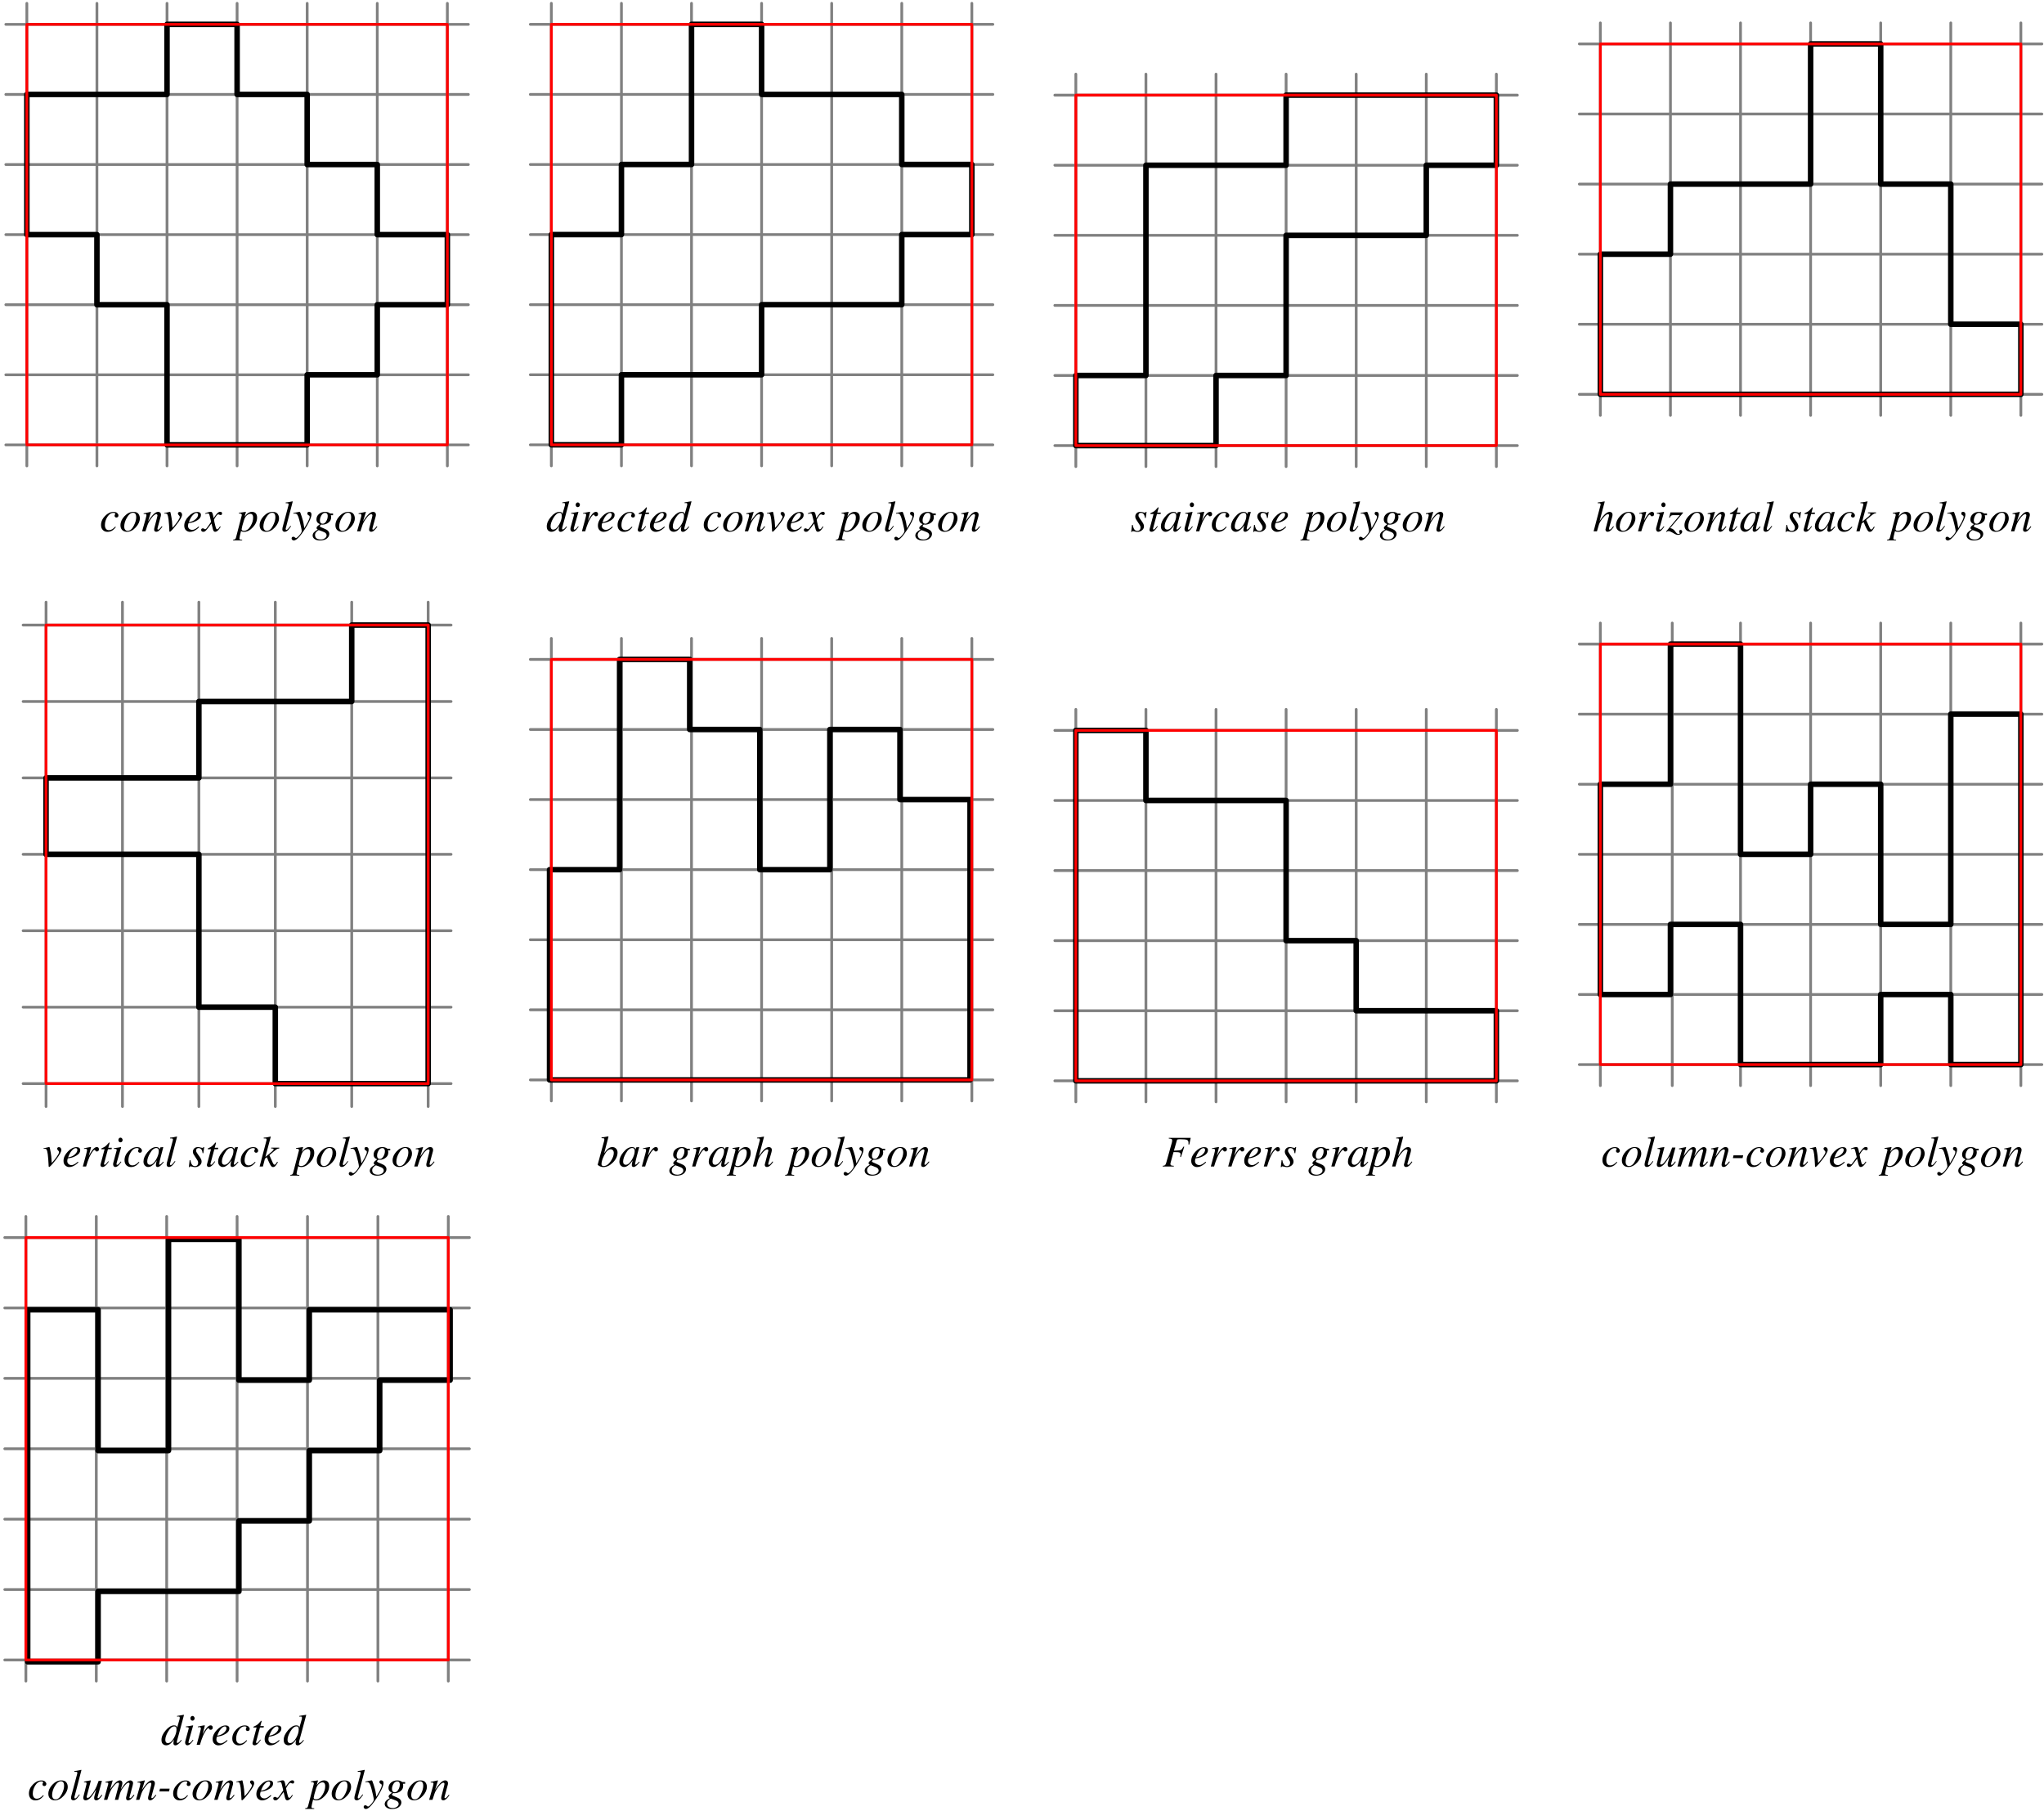 <?xml version="1.0" encoding="UTF-8"?>
<svg xmlns="http://www.w3.org/2000/svg" xmlns:xlink="http://www.w3.org/1999/xlink" width="535" height="474" viewBox="0 0 535 474">
<defs>
<g>
<g id="glyph-0-0">
<path d="M -0.109 0 L -0.109 -7.516 L 8.828 -7.516 L 8.828 0 Z M 7.797 -1.031 L 7.797 -6.484 L 0.922 -6.484 L 0.922 -1.031 Z M 7.797 -1.031 "/>
</g>
<g id="glyph-0-1">
<path d="M 3.594 -5.078 C 4.051 -5.078 4.379 -4.973 4.578 -4.766 C 4.785 -4.555 4.891 -4.359 4.891 -4.172 C 4.891 -3.992 4.836 -3.852 4.734 -3.75 C 4.629 -3.656 4.504 -3.609 4.359 -3.609 C 4.223 -3.609 4.109 -3.648 4.016 -3.734 C 3.922 -3.828 3.875 -3.938 3.875 -4.062 C 3.875 -4.156 3.906 -4.258 3.969 -4.375 C 4.031 -4.488 4.062 -4.562 4.062 -4.594 C 4.062 -4.656 4.02 -4.707 3.938 -4.75 C 3.863 -4.801 3.742 -4.828 3.578 -4.828 C 2.973 -4.828 2.445 -4.484 2 -3.797 C 1.562 -3.117 1.344 -2.398 1.344 -1.641 C 1.344 -1.223 1.43 -0.895 1.609 -0.656 C 1.785 -0.414 2.055 -0.297 2.422 -0.297 C 2.703 -0.297 2.977 -0.379 3.25 -0.547 C 3.531 -0.711 3.785 -0.926 4.016 -1.188 L 4.047 -1.219 L 4.219 -1.109 C 3.945 -0.773 3.691 -0.516 3.453 -0.328 C 3.023 -0.016 2.547 0.141 2.016 0.141 C 1.516 0.141 1.109 -0.02 0.797 -0.344 C 0.484 -0.664 0.328 -1.102 0.328 -1.656 C 0.328 -2.508 0.676 -3.297 1.375 -4.016 C 2.062 -4.723 2.801 -5.078 3.594 -5.078 Z M 3.594 -5.078 "/>
</g>
<g id="glyph-0-2">
<path d="M 1.281 -1.203 C 1.281 -0.898 1.359 -0.645 1.516 -0.438 C 1.672 -0.227 1.895 -0.125 2.188 -0.125 C 2.801 -0.125 3.344 -0.586 3.812 -1.516 C 4.219 -2.305 4.422 -3.031 4.422 -3.688 C 4.422 -3.969 4.383 -4.195 4.312 -4.375 C 4.188 -4.695 3.945 -4.859 3.594 -4.859 C 3.02 -4.859 2.484 -4.43 1.984 -3.578 C 1.516 -2.773 1.281 -1.984 1.281 -1.203 Z M 3.656 -5.094 C 4.289 -5.094 4.734 -4.926 4.984 -4.594 C 5.242 -4.258 5.375 -3.863 5.375 -3.406 C 5.375 -2.613 5.023 -1.832 4.328 -1.062 C 3.609 -0.27 2.836 0.125 2.016 0.125 C 1.492 0.125 1.078 -0.023 0.766 -0.328 C 0.453 -0.629 0.297 -1.051 0.297 -1.594 C 0.297 -2.414 0.645 -3.203 1.344 -3.953 C 2.062 -4.711 2.832 -5.094 3.656 -5.094 Z M 3.656 -5.094 "/>
</g>
<g id="glyph-0-3">
<path d="M 0.203 0 L 1.188 -3.469 C 1.258 -3.758 1.301 -3.938 1.312 -4 C 1.332 -4.062 1.344 -4.129 1.344 -4.203 C 1.344 -4.316 1.312 -4.398 1.25 -4.453 C 1.188 -4.516 1.066 -4.547 0.891 -4.547 C 0.848 -4.547 0.801 -4.539 0.75 -4.531 C 0.707 -4.531 0.66 -4.531 0.609 -4.531 L 0.609 -4.719 C 0.859 -4.758 1.031 -4.785 1.125 -4.797 C 1.227 -4.816 1.344 -4.844 1.469 -4.875 L 2.469 -5.094 C 2.488 -5.07 2.504 -5.051 2.516 -5.031 L 1.766 -2.625 C 2.223 -3.32 2.609 -3.844 2.922 -4.188 C 3.461 -4.789 3.945 -5.094 4.375 -5.094 C 4.531 -5.094 4.672 -5.062 4.797 -5 C 5.023 -4.875 5.141 -4.648 5.141 -4.328 C 5.141 -4.234 5.129 -4.133 5.109 -4.031 C 5.086 -3.938 5.062 -3.836 5.031 -3.734 L 4.297 -1.031 C 4.285 -0.977 4.27 -0.91 4.25 -0.828 C 4.227 -0.742 4.219 -0.688 4.219 -0.656 C 4.219 -0.602 4.227 -0.551 4.25 -0.5 C 4.281 -0.457 4.328 -0.438 4.391 -0.438 C 4.484 -0.438 4.594 -0.492 4.719 -0.609 C 4.852 -0.723 5.066 -0.969 5.359 -1.344 L 5.516 -1.203 C 5.211 -0.785 4.969 -0.492 4.781 -0.328 C 4.477 -0.023 4.188 0.125 3.906 0.125 C 3.781 0.125 3.656 0.082 3.531 0 C 3.414 -0.082 3.359 -0.238 3.359 -0.469 C 3.359 -0.531 3.363 -0.594 3.375 -0.656 C 3.383 -0.727 3.395 -0.789 3.406 -0.844 L 4.109 -3.578 C 4.148 -3.734 4.176 -3.859 4.188 -3.953 C 4.207 -4.047 4.219 -4.113 4.219 -4.156 C 4.219 -4.25 4.191 -4.328 4.141 -4.391 C 4.098 -4.453 4.023 -4.484 3.922 -4.484 C 3.641 -4.484 3.285 -4.227 2.859 -3.719 C 2.609 -3.414 2.352 -3.055 2.094 -2.641 C 1.895 -2.305 1.738 -1.984 1.625 -1.672 C 1.508 -1.367 1.328 -0.812 1.078 0 Z M 0.203 0 "/>
</g>
<g id="glyph-0-4">
<path d="M 4.25 -5.078 C 4.457 -5.078 4.617 -5 4.734 -4.844 C 4.848 -4.695 4.906 -4.531 4.906 -4.344 C 4.906 -3.832 4.406 -2.945 3.406 -1.688 C 2.457 -0.477 1.891 0.125 1.703 0.125 C 1.641 0.125 1.598 0.043 1.578 -0.109 C 1.566 -0.191 1.562 -0.336 1.562 -0.547 C 1.562 -0.797 1.535 -1.219 1.484 -1.812 C 1.441 -2.414 1.398 -2.863 1.359 -3.156 C 1.266 -3.789 1.172 -4.195 1.078 -4.375 C 0.984 -4.562 0.812 -4.656 0.562 -4.656 C 0.52 -4.656 0.473 -4.648 0.422 -4.641 C 0.367 -4.641 0.305 -4.641 0.234 -4.641 L 0.234 -4.781 C 0.348 -4.801 0.582 -4.848 0.938 -4.922 C 1.301 -5.004 1.492 -5.051 1.516 -5.062 L 1.703 -5.109 C 1.754 -5.129 1.797 -5.102 1.828 -5.031 C 1.859 -4.957 1.895 -4.82 1.938 -4.625 C 2.082 -3.969 2.191 -3.32 2.266 -2.688 C 2.305 -2.301 2.348 -1.719 2.391 -0.938 L 2.578 -1.141 C 2.961 -1.547 3.348 -2.031 3.734 -2.594 C 4.117 -3.156 4.312 -3.555 4.312 -3.797 C 4.312 -3.91 4.227 -4.047 4.062 -4.203 C 3.895 -4.367 3.812 -4.52 3.812 -4.656 C 3.812 -4.781 3.852 -4.879 3.938 -4.953 C 4.02 -5.035 4.125 -5.078 4.25 -5.078 Z M 4.25 -5.078 "/>
</g>
<g id="glyph-0-5">
<path d="M 0.359 -1.484 C 0.359 -2.316 0.734 -3.125 1.484 -3.906 C 2.223 -4.688 2.988 -5.078 3.781 -5.078 C 4.07 -5.078 4.301 -5.008 4.469 -4.875 C 4.645 -4.738 4.734 -4.535 4.734 -4.266 C 4.734 -3.734 4.414 -3.273 3.781 -2.891 C 3.156 -2.504 2.492 -2.27 1.797 -2.188 L 1.484 -2.141 C 1.43 -1.984 1.395 -1.859 1.375 -1.766 C 1.352 -1.68 1.344 -1.566 1.344 -1.422 C 1.344 -1.098 1.453 -0.844 1.672 -0.656 C 1.891 -0.469 2.145 -0.375 2.438 -0.375 C 2.719 -0.375 3.016 -0.469 3.328 -0.656 C 3.516 -0.77 3.773 -0.969 4.109 -1.25 L 4.266 -1.125 C 4.098 -0.906 3.852 -0.688 3.531 -0.469 C 2.977 -0.062 2.422 0.141 1.859 0.141 C 1.461 0.141 1.113 0 0.812 -0.281 C 0.508 -0.562 0.359 -0.961 0.359 -1.484 Z M 1.562 -2.391 C 2.27 -2.492 2.848 -2.742 3.297 -3.141 C 3.754 -3.547 3.984 -3.945 3.984 -4.344 C 3.984 -4.477 3.945 -4.586 3.875 -4.672 C 3.812 -4.766 3.711 -4.812 3.578 -4.812 C 3.336 -4.812 3.098 -4.707 2.859 -4.5 C 2.629 -4.289 2.422 -4.055 2.234 -3.797 C 2.035 -3.484 1.879 -3.188 1.766 -2.906 C 1.703 -2.758 1.633 -2.586 1.562 -2.391 Z M 1.562 -2.391 "/>
</g>
<g id="glyph-0-6">
<path d="M -0.328 -0.375 C -0.328 -0.531 -0.281 -0.633 -0.188 -0.688 C -0.094 -0.75 0 -0.781 0.094 -0.781 C 0.133 -0.781 0.176 -0.773 0.219 -0.766 C 0.27 -0.754 0.32 -0.734 0.375 -0.703 L 0.562 -0.594 C 0.594 -0.582 0.617 -0.57 0.641 -0.562 C 0.672 -0.562 0.695 -0.562 0.719 -0.562 C 0.812 -0.562 0.883 -0.582 0.938 -0.625 C 0.988 -0.676 1.117 -0.844 1.328 -1.125 C 1.473 -1.301 1.789 -1.75 2.281 -2.469 C 2.281 -2.488 2.234 -2.688 2.141 -3.062 C 2.055 -3.438 1.977 -3.758 1.906 -4.031 C 1.844 -4.289 1.781 -4.461 1.719 -4.547 C 1.664 -4.629 1.562 -4.672 1.406 -4.672 C 1.352 -4.672 1.25 -4.656 1.094 -4.625 C 1 -4.602 0.895 -4.578 0.781 -4.547 L 0.734 -4.719 L 1.359 -4.938 C 1.516 -4.988 1.66 -5.031 1.797 -5.062 C 1.93 -5.094 2.051 -5.109 2.156 -5.109 C 2.312 -5.109 2.426 -5.062 2.5 -4.969 C 2.625 -4.82 2.727 -4.531 2.812 -4.094 L 2.922 -3.453 C 3.266 -3.961 3.531 -4.32 3.719 -4.531 C 3.883 -4.727 4.039 -4.875 4.188 -4.969 C 4.344 -5.062 4.488 -5.109 4.625 -5.109 C 4.75 -5.109 4.852 -5.086 4.938 -5.047 C 5.07 -4.984 5.141 -4.859 5.141 -4.672 C 5.141 -4.535 5.102 -4.43 5.031 -4.359 C 4.969 -4.297 4.879 -4.266 4.766 -4.266 C 4.723 -4.266 4.68 -4.27 4.641 -4.281 C 4.609 -4.289 4.57 -4.301 4.531 -4.312 L 4.375 -4.375 C 4.332 -4.395 4.289 -4.41 4.25 -4.422 C 4.219 -4.441 4.191 -4.453 4.172 -4.453 C 4.004 -4.453 3.77 -4.234 3.469 -3.797 C 3.176 -3.359 3.031 -3.102 3.031 -3.031 C 3.031 -2.977 3.062 -2.797 3.125 -2.484 C 3.195 -2.18 3.273 -1.852 3.359 -1.5 C 3.43 -1.176 3.492 -0.953 3.547 -0.828 C 3.629 -0.629 3.727 -0.531 3.844 -0.531 C 3.945 -0.531 4.051 -0.582 4.156 -0.688 C 4.258 -0.801 4.414 -1.004 4.625 -1.297 L 4.781 -1.203 C 4.613 -0.91 4.445 -0.664 4.281 -0.469 C 3.957 -0.07 3.645 0.125 3.344 0.125 C 3.156 0.125 3.008 0.035 2.906 -0.141 C 2.844 -0.242 2.781 -0.414 2.719 -0.656 L 2.375 -2.047 L 1.219 -0.547 C 0.988 -0.273 0.812 -0.094 0.688 0 C 0.57 0.082 0.422 0.125 0.234 0.125 C -0.004 0.125 -0.164 0.051 -0.25 -0.094 C -0.301 -0.176 -0.328 -0.27 -0.328 -0.375 Z M -0.328 -0.375 "/>
</g>
<g id="glyph-0-7">
<path d="M -0.875 2.188 C -0.656 2.188 -0.488 2.145 -0.375 2.062 C -0.258 1.977 -0.176 1.832 -0.125 1.625 L 1.297 -3.859 C 1.336 -3.984 1.363 -4.078 1.375 -4.141 C 1.383 -4.203 1.391 -4.25 1.391 -4.281 C 1.391 -4.406 1.344 -4.5 1.25 -4.562 C 1.156 -4.625 1.02 -4.656 0.844 -4.656 C 0.812 -4.656 0.773 -4.648 0.734 -4.641 C 0.703 -4.641 0.672 -4.641 0.641 -4.641 L 0.625 -4.828 L 2.406 -5.094 C 2.438 -5.094 2.457 -5.078 2.469 -5.047 C 2.457 -4.992 2.445 -4.957 2.438 -4.938 L 2.125 -3.828 C 2.383 -4.172 2.617 -4.43 2.828 -4.609 C 3.211 -4.93 3.613 -5.094 4.031 -5.094 C 4.457 -5.094 4.789 -4.969 5.031 -4.719 C 5.27 -4.469 5.391 -4.086 5.391 -3.578 C 5.391 -2.691 5.02 -1.848 4.281 -1.047 C 3.539 -0.254 2.773 0.141 1.984 0.141 C 1.828 0.141 1.691 0.125 1.578 0.094 C 1.473 0.062 1.344 0.008 1.188 -0.062 L 1.109 0.266 C 1.016 0.648 0.945 0.926 0.906 1.094 C 0.812 1.531 0.766 1.773 0.766 1.828 C 0.766 1.984 0.812 2.082 0.906 2.125 C 1.008 2.164 1.203 2.191 1.484 2.203 L 1.484 2.375 L -0.875 2.375 Z M 4.359 -3.594 C 4.359 -3.832 4.328 -4.023 4.266 -4.172 C 4.148 -4.441 3.938 -4.578 3.625 -4.578 C 3.344 -4.578 3.039 -4.445 2.719 -4.188 C 2.406 -3.938 2.156 -3.52 1.969 -2.938 C 1.812 -2.469 1.664 -1.973 1.531 -1.453 C 1.406 -0.941 1.344 -0.641 1.344 -0.547 C 1.344 -0.398 1.398 -0.289 1.516 -0.219 C 1.641 -0.156 1.785 -0.125 1.953 -0.125 C 2.609 -0.125 3.188 -0.539 3.688 -1.375 C 4.133 -2.113 4.359 -2.852 4.359 -3.594 Z M 4.359 -3.594 "/>
</g>
<g id="glyph-0-8">
<path d="M 2.094 -6.828 C 2.102 -6.867 2.109 -6.914 2.109 -6.969 C 2.117 -7.02 2.125 -7.055 2.125 -7.078 C 2.125 -7.211 2.07 -7.289 1.969 -7.312 C 1.863 -7.344 1.66 -7.359 1.359 -7.359 L 1.359 -7.547 C 1.523 -7.566 1.719 -7.586 1.938 -7.609 C 2.156 -7.641 2.301 -7.664 2.375 -7.688 C 2.582 -7.719 2.832 -7.77 3.125 -7.844 C 3.156 -7.844 3.18 -7.828 3.203 -7.797 L 1.438 -1.031 C 1.395 -0.875 1.367 -0.773 1.359 -0.734 C 1.359 -0.703 1.359 -0.672 1.359 -0.641 C 1.359 -0.566 1.367 -0.504 1.391 -0.453 C 1.422 -0.398 1.473 -0.375 1.547 -0.375 C 1.68 -0.375 1.852 -0.492 2.062 -0.734 C 2.281 -0.984 2.469 -1.219 2.625 -1.438 L 2.766 -1.328 C 2.441 -0.859 2.191 -0.531 2.016 -0.344 C 1.703 -0.031 1.391 0.125 1.078 0.125 C 0.941 0.125 0.82 0.086 0.719 0.016 C 0.562 -0.078 0.484 -0.25 0.484 -0.5 C 0.484 -0.594 0.492 -0.719 0.516 -0.875 C 0.535 -0.969 0.562 -1.078 0.594 -1.203 Z M 2.094 -6.828 "/>
</g>
<g id="glyph-0-9">
<path d="M -0.297 1.859 C -0.297 1.742 -0.258 1.641 -0.188 1.547 C -0.113 1.461 -0.004 1.422 0.141 1.422 C 0.234 1.422 0.316 1.438 0.391 1.469 C 0.461 1.508 0.535 1.566 0.609 1.641 L 0.688 1.688 C 0.707 1.707 0.734 1.723 0.766 1.734 C 0.797 1.742 0.828 1.75 0.859 1.75 C 1.047 1.75 1.344 1.504 1.75 1.016 C 2.156 0.535 2.359 0.18 2.359 -0.047 C 2.359 -0.254 2.285 -0.664 2.141 -1.281 C 2.004 -1.895 1.867 -2.441 1.734 -2.922 C 1.555 -3.598 1.391 -4.055 1.234 -4.297 C 1.078 -4.535 0.852 -4.656 0.562 -4.656 C 0.539 -4.656 0.5 -4.648 0.438 -4.641 C 0.383 -4.641 0.297 -4.629 0.172 -4.609 L 0.172 -4.797 L 1.703 -5.094 L 1.828 -5.094 C 1.922 -5.102 2.098 -4.68 2.359 -3.828 C 2.598 -3.066 2.75 -2.508 2.812 -2.156 L 3.031 -0.828 C 3.426 -1.484 3.719 -1.988 3.906 -2.344 C 4.258 -3.031 4.438 -3.516 4.438 -3.797 C 4.438 -3.859 4.426 -3.922 4.406 -3.984 C 4.383 -4.047 4.332 -4.098 4.25 -4.141 L 4.156 -4.188 C 4.094 -4.219 4.02 -4.273 3.938 -4.359 C 3.863 -4.441 3.828 -4.551 3.828 -4.688 C 3.828 -4.812 3.863 -4.91 3.938 -4.984 C 4.008 -5.066 4.117 -5.109 4.266 -5.109 C 4.453 -5.109 4.602 -5.051 4.719 -4.938 C 4.844 -4.832 4.906 -4.645 4.906 -4.375 C 4.906 -3.969 4.688 -3.32 4.25 -2.438 C 3.906 -1.758 3.523 -1.102 3.109 -0.469 C 2.586 0.32 2.141 0.938 1.766 1.375 C 1.172 2.051 0.676 2.391 0.281 2.391 C 0.133 2.391 0.004 2.344 -0.109 2.25 C -0.234 2.156 -0.297 2.023 -0.297 1.859 Z M -0.297 1.859 "/>
</g>
<g id="glyph-0-10">
<path d="M 2 -2.875 C 2 -2.645 2.035 -2.461 2.109 -2.328 C 2.223 -2.098 2.438 -1.984 2.75 -1.984 C 3.082 -1.984 3.379 -2.195 3.641 -2.625 C 3.91 -3.051 4.047 -3.523 4.047 -4.047 C 4.047 -4.285 3.988 -4.473 3.875 -4.609 C 3.77 -4.754 3.609 -4.828 3.391 -4.828 C 2.973 -4.828 2.633 -4.602 2.375 -4.156 C 2.125 -3.719 2 -3.289 2 -2.875 Z M 2.188 2.141 C 2.633 2.141 3.004 2.031 3.297 1.812 C 3.598 1.602 3.75 1.348 3.75 1.047 C 3.75 0.828 3.672 0.641 3.516 0.484 C 3.43 0.398 3.297 0.312 3.109 0.219 C 2.961 0.145 2.703 0.039 2.328 -0.094 C 1.961 -0.238 1.754 -0.312 1.703 -0.312 C 1.609 -0.312 1.422 -0.18 1.141 0.078 C 0.859 0.336 0.719 0.633 0.719 0.969 C 0.719 1.457 0.93 1.797 1.359 1.984 C 1.586 2.086 1.863 2.141 2.188 2.141 Z M 0.094 1.109 C 0.094 0.828 0.195 0.555 0.406 0.297 C 0.625 0.047 0.969 -0.203 1.438 -0.453 C 1.344 -0.516 1.266 -0.578 1.203 -0.641 C 1.148 -0.703 1.125 -0.789 1.125 -0.906 C 1.125 -1.051 1.227 -1.223 1.438 -1.422 C 1.562 -1.535 1.758 -1.688 2.031 -1.875 C 1.789 -1.957 1.582 -2.082 1.406 -2.25 C 1.195 -2.477 1.094 -2.766 1.094 -3.109 C 1.094 -3.68 1.312 -4.156 1.75 -4.531 C 2.195 -4.906 2.742 -5.094 3.391 -5.094 C 3.734 -5.094 4.02 -5.035 4.25 -4.922 C 4.488 -4.816 4.629 -4.727 4.672 -4.656 L 5.438 -4.656 L 5.438 -4.219 L 4.859 -4.219 C 4.879 -4.133 4.895 -4.055 4.906 -3.984 C 4.926 -3.922 4.938 -3.828 4.938 -3.703 C 4.938 -3.086 4.695 -2.609 4.219 -2.266 C 3.75 -1.922 3.242 -1.75 2.703 -1.75 C 2.648 -1.75 2.598 -1.75 2.547 -1.75 C 2.492 -1.758 2.438 -1.77 2.375 -1.781 C 2.312 -1.781 2.234 -1.727 2.141 -1.625 C 2.035 -1.508 1.984 -1.41 1.984 -1.328 C 1.984 -1.203 2.395 -0.984 3.219 -0.672 C 4.039 -0.359 4.453 0.094 4.453 0.688 C 4.453 1.133 4.242 1.531 3.828 1.875 C 3.422 2.219 2.801 2.391 1.969 2.391 C 1.395 2.391 0.938 2.266 0.594 2.016 C 0.258 1.766 0.094 1.461 0.094 1.109 Z M 0.094 1.109 "/>
</g>
<g id="glyph-0-11">
<path d="M 1.172 -1.297 C 1.172 -1.078 1.223 -0.879 1.328 -0.703 C 1.43 -0.535 1.609 -0.453 1.859 -0.453 C 2.398 -0.453 2.914 -0.883 3.406 -1.75 C 3.875 -2.551 4.109 -3.316 4.109 -4.047 C 4.109 -4.273 4.066 -4.461 3.984 -4.609 C 3.91 -4.754 3.758 -4.828 3.531 -4.828 C 2.969 -4.828 2.422 -4.367 1.891 -3.453 C 1.41 -2.629 1.172 -1.91 1.172 -1.297 Z M 3.469 -5.094 C 3.77 -5.094 3.984 -5.023 4.109 -4.891 C 4.18 -4.805 4.234 -4.664 4.266 -4.469 L 4.922 -6.766 C 4.93 -6.828 4.938 -6.883 4.938 -6.938 C 4.945 -6.988 4.953 -7.035 4.953 -7.078 C 4.953 -7.223 4.926 -7.312 4.875 -7.344 C 4.82 -7.383 4.742 -7.406 4.641 -7.406 C 4.578 -7.406 4.52 -7.398 4.469 -7.391 C 4.414 -7.391 4.344 -7.391 4.25 -7.391 L 4.25 -7.562 C 4.676 -7.625 5.266 -7.723 6.016 -7.859 L 6.062 -7.797 L 6.047 -7.75 L 4.969 -3.703 L 4.234 -1.016 C 4.223 -0.961 4.211 -0.91 4.203 -0.859 C 4.191 -0.805 4.188 -0.758 4.188 -0.719 C 4.188 -0.613 4.207 -0.547 4.25 -0.516 C 4.301 -0.492 4.348 -0.484 4.391 -0.484 C 4.492 -0.484 4.648 -0.578 4.859 -0.766 C 4.973 -0.879 5.129 -1.055 5.328 -1.297 L 5.453 -1.188 L 5.375 -1.062 C 5.238 -0.852 5.062 -0.645 4.844 -0.438 C 4.457 -0.051 4.113 0.141 3.812 0.141 C 3.707 0.141 3.613 0.113 3.531 0.062 C 3.375 -0.02 3.297 -0.18 3.297 -0.422 C 3.297 -0.492 3.305 -0.613 3.328 -0.781 C 3.359 -0.957 3.395 -1.148 3.438 -1.359 C 3.156 -0.922 2.844 -0.562 2.5 -0.281 C 2.156 -0.008 1.785 0.125 1.391 0.125 C 1.066 0.125 0.781 0.008 0.531 -0.219 C 0.289 -0.445 0.172 -0.805 0.172 -1.297 C 0.172 -2.109 0.547 -2.945 1.297 -3.812 C 2.035 -4.664 2.758 -5.094 3.469 -5.094 Z M 3.469 -5.094 "/>
</g>
<g id="glyph-0-12">
<path d="M 2.469 -6.328 C 2.32 -6.328 2.191 -6.383 2.078 -6.5 C 1.973 -6.625 1.922 -6.77 1.922 -6.938 C 1.922 -7.113 1.973 -7.258 2.078 -7.375 C 2.191 -7.5 2.32 -7.562 2.469 -7.562 C 2.625 -7.562 2.754 -7.5 2.859 -7.375 C 2.973 -7.258 3.031 -7.113 3.031 -6.938 C 3.031 -6.77 2.973 -6.625 2.859 -6.5 C 2.754 -6.383 2.625 -6.328 2.469 -6.328 Z M 2.609 -5.094 C 2.629 -5.082 2.641 -5.066 2.641 -5.047 L 1.5 -1.031 C 1.445 -0.82 1.422 -0.695 1.422 -0.656 C 1.422 -0.594 1.43 -0.539 1.453 -0.5 C 1.473 -0.457 1.52 -0.438 1.594 -0.438 C 1.719 -0.438 1.891 -0.547 2.109 -0.766 C 2.223 -0.898 2.375 -1.086 2.562 -1.328 L 2.703 -1.203 L 2.641 -1.125 C 2.367 -0.738 2.141 -0.457 1.953 -0.281 C 1.66 -0.008 1.379 0.125 1.109 0.125 C 0.941 0.125 0.805 0.055 0.703 -0.078 C 0.598 -0.211 0.547 -0.375 0.547 -0.562 C 0.547 -0.664 0.551 -0.758 0.562 -0.844 C 0.582 -0.926 0.613 -1.047 0.656 -1.203 L 1.438 -4.094 C 1.445 -4.133 1.457 -4.172 1.469 -4.203 C 1.477 -4.242 1.484 -4.285 1.484 -4.328 C 1.484 -4.461 1.43 -4.547 1.328 -4.578 C 1.234 -4.609 1.039 -4.625 0.75 -4.625 L 0.75 -4.812 C 1.051 -4.844 1.27 -4.867 1.406 -4.891 C 1.551 -4.91 1.691 -4.93 1.828 -4.953 C 2.004 -4.984 2.172 -5.016 2.328 -5.047 C 2.492 -5.086 2.586 -5.102 2.609 -5.094 Z M 2.609 -5.094 "/>
</g>
<g id="glyph-0-13">
<path d="M 2.344 -5.109 C 2.375 -5.109 2.395 -5.098 2.406 -5.078 C 2.426 -5.066 2.438 -5.047 2.438 -5.016 C 2.426 -4.973 2.422 -4.945 2.422 -4.938 L 1.859 -2.75 L 1.984 -3 C 2.254 -3.531 2.566 -4.008 2.922 -4.438 C 3.285 -4.875 3.633 -5.094 3.969 -5.094 C 4.145 -5.094 4.281 -5.035 4.375 -4.922 C 4.469 -4.805 4.516 -4.676 4.516 -4.531 C 4.516 -4.352 4.469 -4.207 4.375 -4.094 C 4.281 -3.988 4.145 -3.938 3.969 -3.938 C 3.852 -3.938 3.766 -3.957 3.703 -4 C 3.648 -4.051 3.609 -4.109 3.578 -4.172 L 3.5 -4.297 C 3.488 -4.316 3.473 -4.332 3.453 -4.344 C 3.43 -4.352 3.406 -4.359 3.375 -4.359 C 3.227 -4.359 3.016 -4.156 2.734 -3.75 C 2.461 -3.344 2.219 -2.898 2 -2.422 C 1.875 -2.129 1.727 -1.75 1.562 -1.281 C 1.457 -0.977 1.32 -0.551 1.156 0 L 0.297 0 L 1.219 -3.391 C 1.27 -3.578 1.312 -3.75 1.344 -3.906 C 1.383 -4.062 1.406 -4.188 1.406 -4.281 C 1.406 -4.395 1.375 -4.484 1.312 -4.547 C 1.258 -4.609 1.16 -4.641 1.016 -4.641 C 0.973 -4.641 0.914 -4.633 0.844 -4.625 C 0.781 -4.613 0.703 -4.602 0.609 -4.594 L 0.609 -4.781 L 0.844 -4.828 C 1.133 -4.891 1.453 -4.953 1.797 -5.016 C 2.141 -5.078 2.32 -5.109 2.344 -5.109 Z M 2.344 -5.109 "/>
</g>
<g id="glyph-0-14">
<path d="M 0.438 -0.375 C 0.438 -0.406 0.438 -0.438 0.438 -0.469 C 0.438 -0.508 0.445 -0.551 0.469 -0.594 L 1.516 -4.531 L 0.656 -4.531 C 0.656 -4.625 0.66 -4.68 0.672 -4.703 C 0.691 -4.734 0.734 -4.766 0.797 -4.797 C 1.172 -4.953 1.461 -5.102 1.672 -5.25 C 1.879 -5.406 2.164 -5.695 2.531 -6.125 L 2.625 -6.234 C 2.633 -6.254 2.645 -6.266 2.656 -6.266 C 2.676 -6.273 2.695 -6.281 2.719 -6.281 C 2.75 -6.281 2.773 -6.273 2.797 -6.266 C 2.805 -6.234 2.812 -6.207 2.812 -6.188 C 2.812 -6.164 2.812 -6.145 2.812 -6.125 L 2.484 -4.906 L 3.406 -4.906 L 3.344 -4.531 L 2.391 -4.531 L 1.375 -0.75 C 1.352 -0.676 1.359 -0.609 1.391 -0.547 C 1.422 -0.484 1.473 -0.453 1.547 -0.453 C 1.641 -0.453 1.773 -0.551 1.953 -0.75 C 2.055 -0.852 2.227 -1.062 2.469 -1.375 L 2.609 -1.281 L 2.531 -1.172 C 2.207 -0.68 1.922 -0.344 1.672 -0.156 C 1.43 0.027 1.203 0.125 0.984 0.125 C 0.785 0.125 0.645 0.07 0.562 -0.031 C 0.477 -0.133 0.438 -0.25 0.438 -0.375 Z M 0.438 -0.375 "/>
</g>
<g id="glyph-0-15">
<path d="M 0.406 -1.672 L 0.594 -1.672 C 0.676 -1.223 0.773 -0.895 0.891 -0.688 C 1.098 -0.289 1.406 -0.094 1.812 -0.094 C 2.039 -0.094 2.234 -0.172 2.391 -0.328 C 2.547 -0.492 2.625 -0.711 2.625 -0.984 C 2.625 -1.148 2.602 -1.285 2.562 -1.391 C 2.52 -1.492 2.469 -1.586 2.406 -1.672 L 1.953 -2.375 C 1.672 -2.789 1.492 -3.066 1.422 -3.203 C 1.305 -3.422 1.25 -3.641 1.25 -3.859 C 1.25 -4.18 1.363 -4.469 1.594 -4.719 C 1.832 -4.969 2.172 -5.094 2.609 -5.094 C 2.785 -5.094 2.992 -5.055 3.234 -4.984 C 3.473 -4.91 3.633 -4.875 3.719 -4.875 C 3.812 -4.875 3.879 -4.895 3.922 -4.938 C 3.973 -4.977 4.016 -5.031 4.047 -5.094 L 4.219 -5.094 L 3.984 -3.484 L 3.797 -3.484 C 3.742 -3.848 3.672 -4.125 3.578 -4.312 C 3.398 -4.656 3.113 -4.828 2.719 -4.828 C 2.551 -4.828 2.406 -4.773 2.281 -4.672 C 2.156 -4.566 2.094 -4.414 2.094 -4.219 C 2.094 -4.062 2.117 -3.926 2.172 -3.812 C 2.234 -3.695 2.363 -3.488 2.562 -3.188 L 2.969 -2.625 C 3.176 -2.32 3.32 -2.078 3.406 -1.891 C 3.488 -1.703 3.531 -1.5 3.531 -1.281 C 3.531 -0.883 3.359 -0.547 3.016 -0.266 C 2.672 0.012 2.258 0.156 1.781 0.156 C 1.633 0.156 1.414 0.117 1.125 0.047 C 0.844 -0.012 0.68 -0.047 0.641 -0.047 C 0.555 -0.047 0.5 -0.031 0.469 0 C 0.438 0.039 0.406 0.094 0.375 0.156 L 0.188 0.156 Z M 0.406 -1.672 "/>
</g>
<g id="glyph-0-16">
<path d="M 4.188 -4.062 C 4.188 -4.332 4.125 -4.531 4 -4.656 C 3.883 -4.781 3.738 -4.844 3.562 -4.844 C 2.945 -4.844 2.379 -4.375 1.859 -3.438 C 1.391 -2.613 1.156 -1.906 1.156 -1.312 C 1.156 -1.008 1.219 -0.789 1.344 -0.656 C 1.477 -0.52 1.645 -0.453 1.844 -0.453 C 2.406 -0.453 2.945 -0.906 3.469 -1.812 C 3.945 -2.645 4.188 -3.395 4.188 -4.062 Z M 3.484 -5.094 C 3.785 -5.094 4.016 -5.02 4.172 -4.875 C 4.266 -4.789 4.332 -4.68 4.375 -4.547 L 4.406 -4.469 L 4.531 -4.891 C 4.539 -4.941 4.551 -4.973 4.562 -4.984 C 4.582 -5.004 4.613 -5.016 4.656 -5.016 L 5.281 -5.094 C 5.32 -5.094 5.344 -5.086 5.344 -5.078 C 5.352 -5.066 5.352 -5.039 5.344 -5 C 5.32 -4.957 5.305 -4.922 5.297 -4.891 C 5.297 -4.859 5.289 -4.816 5.281 -4.766 L 4.75 -2.75 C 4.645 -2.312 4.551 -1.938 4.469 -1.625 C 4.332 -1.039 4.266 -0.707 4.266 -0.625 C 4.266 -0.57 4.273 -0.535 4.297 -0.516 C 4.328 -0.492 4.363 -0.484 4.406 -0.484 C 4.438 -0.484 4.473 -0.492 4.516 -0.516 C 4.555 -0.535 4.602 -0.566 4.656 -0.609 L 4.75 -0.688 C 4.781 -0.719 4.816 -0.75 4.859 -0.781 C 4.898 -0.82 4.945 -0.867 5 -0.922 L 5.344 -1.281 L 5.484 -1.156 C 5.086 -0.656 4.77 -0.316 4.531 -0.141 C 4.301 0.035 4.078 0.125 3.859 0.125 C 3.723 0.125 3.613 0.078 3.531 -0.016 C 3.457 -0.117 3.422 -0.242 3.422 -0.391 C 3.422 -0.523 3.445 -0.719 3.5 -0.969 C 3.551 -1.219 3.602 -1.43 3.656 -1.609 C 3.582 -1.492 3.461 -1.328 3.297 -1.109 C 3.141 -0.898 2.945 -0.691 2.719 -0.484 C 2.445 -0.242 2.188 -0.07 1.938 0.031 C 1.738 0.094 1.551 0.125 1.375 0.125 C 1.07 0.125 0.797 0 0.547 -0.25 C 0.297 -0.5 0.172 -0.848 0.172 -1.297 C 0.172 -2.086 0.523 -2.91 1.234 -3.766 C 1.961 -4.648 2.711 -5.094 3.484 -5.094 Z M 3.484 -5.094 "/>
</g>
<g id="glyph-0-17">
<path d="M 1.281 -7.547 C 1.52 -7.578 1.711 -7.602 1.859 -7.625 C 2.004 -7.645 2.133 -7.664 2.25 -7.688 C 2.688 -7.77 2.922 -7.812 2.953 -7.812 C 2.992 -7.82 3.02 -7.828 3.031 -7.828 C 3.082 -7.805 3.109 -7.781 3.109 -7.75 L 1.781 -2.734 C 2.25 -3.422 2.633 -3.926 2.938 -4.25 C 3.469 -4.812 3.953 -5.094 4.391 -5.094 C 4.566 -5.094 4.738 -5.035 4.906 -4.922 C 5.07 -4.805 5.156 -4.598 5.156 -4.297 C 5.156 -4.223 5.145 -4.129 5.125 -4.016 C 5.102 -3.91 5.082 -3.816 5.062 -3.734 L 4.297 -1.031 C 4.273 -0.957 4.254 -0.883 4.234 -0.812 C 4.223 -0.75 4.219 -0.688 4.219 -0.625 C 4.219 -0.562 4.234 -0.516 4.266 -0.484 C 4.297 -0.453 4.336 -0.438 4.391 -0.438 C 4.516 -0.438 4.656 -0.52 4.812 -0.688 C 4.906 -0.781 5.086 -1 5.359 -1.344 L 5.5 -1.203 C 5.238 -0.816 5.016 -0.535 4.828 -0.359 C 4.504 -0.035 4.176 0.125 3.844 0.125 C 3.695 0.125 3.57 0.078 3.469 -0.016 C 3.363 -0.109 3.312 -0.242 3.312 -0.422 C 3.312 -0.473 3.312 -0.52 3.312 -0.562 C 3.32 -0.602 3.336 -0.648 3.359 -0.703 L 4.219 -4 C 4.227 -4.031 4.234 -4.062 4.234 -4.094 C 4.242 -4.125 4.25 -4.156 4.25 -4.188 C 4.25 -4.281 4.223 -4.352 4.172 -4.406 C 4.109 -4.457 4.031 -4.484 3.938 -4.484 C 3.688 -4.484 3.367 -4.281 2.984 -3.875 C 2.598 -3.477 2.273 -3.066 2.016 -2.641 C 1.836 -2.348 1.703 -2.07 1.609 -1.812 C 1.516 -1.551 1.336 -0.945 1.078 0 L 0.203 0 L 2 -6.828 C 2.02 -6.867 2.031 -6.906 2.031 -6.938 C 2.031 -6.977 2.031 -7.016 2.031 -7.047 C 2.031 -7.203 1.977 -7.297 1.875 -7.328 C 1.77 -7.359 1.57 -7.367 1.281 -7.359 Z M 1.281 -7.547 "/>
</g>
<g id="glyph-0-18">
<path d="M 4.375 -4.797 L 1.031 -0.844 C 1.27 -0.789 1.461 -0.727 1.609 -0.656 C 1.848 -0.539 2.055 -0.363 2.234 -0.125 L 2.578 0.328 C 2.66 0.43 2.754 0.52 2.859 0.594 C 2.973 0.664 3.094 0.703 3.219 0.703 C 3.312 0.703 3.391 0.688 3.453 0.656 C 3.516 0.613 3.547 0.566 3.547 0.516 C 3.547 0.492 3.52 0.426 3.469 0.312 C 3.414 0.195 3.391 0.094 3.391 0 C 3.391 -0.113 3.426 -0.203 3.5 -0.266 C 3.582 -0.328 3.672 -0.359 3.766 -0.359 C 3.91 -0.359 4.016 -0.312 4.078 -0.219 C 4.148 -0.133 4.188 -0.027 4.188 0.094 C 4.188 0.301 4.078 0.492 3.859 0.672 C 3.648 0.848 3.395 0.938 3.094 0.938 C 2.914 0.938 2.75 0.906 2.594 0.844 C 2.488 0.812 2.367 0.758 2.234 0.688 L 1.562 0.297 C 1.332 0.172 1.145 0.082 1 0.031 C 0.863 -0.02 0.723 -0.047 0.578 -0.047 C 0.484 -0.047 0.398 -0.031 0.328 0 C 0.266 0.031 0.18 0.082 0.078 0.156 L -0.047 0.062 L 3.547 -4.234 L 1.859 -4.234 C 1.609 -4.234 1.414 -4.188 1.281 -4.094 C 1.156 -4.008 1.035 -3.828 0.922 -3.547 L 0.75 -3.594 L 1.109 -4.938 L 4.375 -4.938 Z M 4.375 -4.797 "/>
</g>
<g id="glyph-0-19">
<path d="M 0.156 0 L 1.953 -6.828 C 1.961 -6.859 1.969 -6.891 1.969 -6.922 C 1.977 -6.953 1.984 -6.984 1.984 -7.016 C 1.984 -7.18 1.938 -7.281 1.844 -7.312 C 1.75 -7.344 1.539 -7.359 1.219 -7.359 L 1.219 -7.547 C 1.438 -7.566 1.645 -7.586 1.844 -7.609 C 2.039 -7.641 2.195 -7.664 2.312 -7.688 C 2.344 -7.695 2.469 -7.723 2.688 -7.766 C 2.914 -7.816 3.039 -7.844 3.062 -7.844 L 3.078 -7.797 L 1.672 -2.516 C 2.516 -3.18 3.082 -3.645 3.375 -3.906 C 3.676 -4.176 3.828 -4.379 3.828 -4.516 C 3.828 -4.609 3.785 -4.664 3.703 -4.688 C 3.629 -4.707 3.457 -4.723 3.188 -4.734 L 3.188 -4.938 L 5.297 -4.938 L 5.297 -4.734 C 5.023 -4.723 4.77 -4.633 4.531 -4.469 C 4.289 -4.301 3.688 -3.801 2.719 -2.969 C 3.227 -1.781 3.547 -1.066 3.672 -0.828 C 3.797 -0.586 3.926 -0.469 4.062 -0.469 C 4.176 -0.469 4.289 -0.547 4.406 -0.703 C 4.488 -0.797 4.609 -0.977 4.766 -1.25 L 4.938 -1.125 C 4.695 -0.688 4.484 -0.363 4.297 -0.156 C 4.117 0.039 3.906 0.141 3.656 0.141 C 3.5 0.141 3.359 0.078 3.234 -0.047 C 3.109 -0.172 2.938 -0.457 2.719 -0.906 C 2.633 -1.07 2.535 -1.285 2.422 -1.547 C 2.305 -1.816 2.188 -2.113 2.062 -2.438 L 1.547 -2.047 L 1.016 0 Z M 0.156 0 "/>
</g>
<g id="glyph-0-20">
<path d="M 1.953 -6.734 C 1.973 -6.816 1.984 -6.891 1.984 -6.953 C 1.992 -7.023 2 -7.082 2 -7.125 C 2 -7.176 1.988 -7.223 1.969 -7.266 C 1.945 -7.316 1.891 -7.359 1.797 -7.391 C 1.773 -7.391 1.734 -7.391 1.672 -7.391 C 1.609 -7.398 1.473 -7.41 1.266 -7.422 L 1.266 -7.625 C 1.379 -7.633 1.504 -7.645 1.641 -7.656 C 1.785 -7.676 1.984 -7.707 2.234 -7.75 C 2.254 -7.75 2.363 -7.77 2.562 -7.812 C 2.77 -7.863 2.914 -7.891 3 -7.891 C 3.02 -7.891 3.035 -7.879 3.047 -7.859 C 3.066 -7.848 3.078 -7.828 3.078 -7.797 L 3.062 -7.719 L 1.953 -3.469 C 2.285 -3.945 2.57 -4.297 2.812 -4.516 C 3.219 -4.898 3.641 -5.094 4.078 -5.094 C 4.492 -5.094 4.828 -4.953 5.078 -4.672 C 5.328 -4.398 5.453 -4.066 5.453 -3.672 C 5.453 -2.734 5.047 -1.859 4.234 -1.047 C 3.441 -0.254 2.617 0.141 1.766 0.141 C 1.379 0.141 1.023 0.051 0.703 -0.125 C 0.379 -0.289 0.234 -0.426 0.266 -0.531 Z M 1.828 -0.125 C 2.492 -0.125 3.113 -0.555 3.688 -1.422 C 4.207 -2.203 4.469 -2.91 4.469 -3.547 C 4.469 -3.848 4.391 -4.082 4.234 -4.25 C 4.086 -4.426 3.895 -4.516 3.656 -4.516 C 3.062 -4.516 2.492 -3.984 1.953 -2.922 C 1.484 -1.992 1.25 -1.223 1.25 -0.609 C 1.25 -0.461 1.297 -0.344 1.391 -0.25 C 1.484 -0.164 1.629 -0.125 1.828 -0.125 Z M 1.828 -0.125 "/>
</g>
<g id="glyph-0-21">
<path d="M 0 -0.188 C 0.27 -0.207 0.457 -0.254 0.562 -0.328 C 0.719 -0.441 0.844 -0.676 0.938 -1.031 L 2.359 -6.125 C 2.391 -6.25 2.414 -6.359 2.438 -6.453 C 2.469 -6.609 2.484 -6.727 2.484 -6.812 C 2.484 -7.008 2.414 -7.141 2.281 -7.203 C 2.156 -7.273 1.926 -7.316 1.594 -7.328 L 1.594 -7.516 L 7.328 -7.516 L 6.969 -5.766 L 6.734 -5.781 C 6.742 -5.906 6.75 -6 6.75 -6.062 C 6.75 -6.156 6.75 -6.223 6.75 -6.266 C 6.75 -6.617 6.613 -6.852 6.344 -6.969 C 6.07 -7.082 5.508 -7.141 4.656 -7.141 C 4.289 -7.141 4.047 -7.125 3.922 -7.094 C 3.805 -7.062 3.734 -6.977 3.703 -6.844 L 2.938 -4.156 C 3.926 -4.188 4.523 -4.242 4.734 -4.328 C 4.941 -4.422 5.176 -4.719 5.438 -5.219 L 5.641 -5.172 L 4.766 -2.469 L 4.578 -2.531 C 4.617 -2.75 4.645 -2.895 4.656 -2.969 C 4.664 -3.051 4.672 -3.125 4.672 -3.188 C 4.672 -3.445 4.555 -3.613 4.328 -3.688 C 4.191 -3.738 3.91 -3.766 3.484 -3.766 L 2.828 -3.766 L 2.125 -1.203 C 2.07 -1.004 2.039 -0.883 2.031 -0.844 C 2.02 -0.801 2.016 -0.75 2.016 -0.688 C 2.016 -0.488 2.098 -0.352 2.266 -0.281 C 2.379 -0.238 2.594 -0.207 2.906 -0.188 L 2.906 0 L 0 0 Z M 0 -0.188 "/>
</g>
<g id="glyph-0-22">
<path d="M 1.312 -4.062 C 1.32 -4.094 1.328 -4.125 1.328 -4.156 C 1.336 -4.195 1.344 -4.234 1.344 -4.266 C 1.344 -4.422 1.297 -4.516 1.203 -4.547 C 1.109 -4.586 0.926 -4.609 0.656 -4.609 L 0.656 -4.766 L 1.484 -4.938 L 2.391 -5.094 C 2.398 -5.102 2.41 -5.098 2.422 -5.078 C 2.441 -5.055 2.453 -5.035 2.453 -5.016 L 2.438 -4.938 L 1.438 -1.125 C 1.414 -1.031 1.395 -0.957 1.375 -0.906 C 1.363 -0.852 1.359 -0.812 1.359 -0.781 C 1.359 -0.695 1.383 -0.629 1.438 -0.578 C 1.488 -0.535 1.551 -0.516 1.625 -0.516 C 1.852 -0.516 2.129 -0.707 2.453 -1.094 C 2.785 -1.488 3.082 -1.898 3.344 -2.328 C 3.57 -2.703 3.785 -3.125 3.984 -3.594 C 4.109 -3.883 4.281 -4.344 4.5 -4.969 L 5.359 -4.969 L 4.297 -0.984 C 4.273 -0.91 4.254 -0.844 4.234 -0.781 C 4.223 -0.719 4.219 -0.664 4.219 -0.625 C 4.219 -0.57 4.227 -0.523 4.25 -0.484 C 4.27 -0.453 4.312 -0.438 4.375 -0.438 C 4.426 -0.438 4.484 -0.457 4.547 -0.5 C 4.609 -0.539 4.68 -0.609 4.766 -0.703 C 4.805 -0.742 4.883 -0.832 5 -0.969 C 5.062 -1.051 5.16 -1.176 5.297 -1.344 L 5.453 -1.234 C 5.285 -0.953 5.109 -0.707 4.922 -0.5 C 4.547 -0.082 4.203 0.125 3.891 0.125 C 3.723 0.125 3.586 0.082 3.484 0 C 3.379 -0.094 3.328 -0.238 3.328 -0.438 C 3.328 -0.531 3.332 -0.633 3.344 -0.75 C 3.363 -0.863 3.395 -0.992 3.438 -1.141 C 3.508 -1.41 3.598 -1.738 3.703 -2.125 L 3.828 -2.609 L 3.781 -2.609 C 3.27 -1.754 2.863 -1.145 2.562 -0.781 C 2.051 -0.176 1.566 0.125 1.109 0.125 C 0.984 0.125 0.867 0.098 0.766 0.047 C 0.578 -0.055 0.484 -0.242 0.484 -0.516 C 0.484 -0.586 0.484 -0.648 0.484 -0.703 C 0.492 -0.754 0.508 -0.82 0.531 -0.906 Z M 1.312 -4.062 "/>
</g>
<g id="glyph-0-23">
<path d="M 4.281 -5.094 C 4.438 -5.094 4.57 -5.051 4.688 -4.969 C 4.863 -4.844 4.953 -4.641 4.953 -4.359 C 4.953 -4.223 4.922 -4.039 4.859 -3.812 C 4.797 -3.594 4.688 -3.234 4.531 -2.734 C 4.945 -3.367 5.301 -3.852 5.594 -4.188 C 6.145 -4.789 6.629 -5.094 7.047 -5.094 C 7.211 -5.094 7.367 -5.031 7.516 -4.906 C 7.672 -4.789 7.75 -4.598 7.75 -4.328 C 7.75 -4.242 7.711 -4.047 7.641 -3.734 L 6.812 -0.656 C 6.789 -0.613 6.789 -0.566 6.812 -0.516 C 6.844 -0.461 6.895 -0.438 6.969 -0.438 C 7.039 -0.438 7.098 -0.453 7.141 -0.484 C 7.191 -0.523 7.258 -0.582 7.344 -0.656 C 7.414 -0.727 7.473 -0.789 7.516 -0.844 C 7.566 -0.906 7.703 -1.07 7.922 -1.344 L 8.109 -1.203 L 8.047 -1.125 C 7.773 -0.75 7.504 -0.445 7.234 -0.219 C 6.961 0.008 6.691 0.125 6.422 0.125 C 6.297 0.125 6.195 0.094 6.125 0.031 C 5.988 -0.059 5.922 -0.223 5.922 -0.453 C 5.922 -0.516 5.926 -0.578 5.938 -0.641 C 5.945 -0.703 5.961 -0.77 5.984 -0.844 L 6.797 -4 C 6.805 -4.039 6.812 -4.078 6.812 -4.109 C 6.82 -4.141 6.828 -4.172 6.828 -4.203 C 6.828 -4.285 6.801 -4.352 6.75 -4.406 C 6.707 -4.457 6.648 -4.484 6.578 -4.484 C 6.328 -4.484 6.035 -4.289 5.703 -3.906 C 5.367 -3.531 5.078 -3.148 4.828 -2.766 C 4.609 -2.367 4.453 -2.035 4.359 -1.766 C 4.266 -1.492 4.098 -0.906 3.859 0 L 2.984 0 L 4.047 -4 C 4.055 -4.031 4.062 -4.062 4.062 -4.094 C 4.07 -4.125 4.078 -4.156 4.078 -4.188 C 4.078 -4.281 4.055 -4.352 4.016 -4.406 C 3.973 -4.457 3.91 -4.484 3.828 -4.484 C 3.586 -4.484 3.289 -4.285 2.938 -3.891 C 2.594 -3.492 2.312 -3.125 2.094 -2.781 C 1.875 -2.445 1.664 -2.004 1.469 -1.453 C 1.352 -1.117 1.195 -0.633 1 0 L 0.125 0 L 1.219 -4 C 1.238 -4.039 1.25 -4.078 1.25 -4.109 C 1.258 -4.148 1.266 -4.191 1.266 -4.234 C 1.266 -4.379 1.211 -4.469 1.109 -4.5 C 1.016 -4.531 0.82 -4.539 0.531 -4.531 L 0.531 -4.719 C 0.906 -4.781 1.52 -4.906 2.375 -5.094 L 2.406 -5.047 L 1.75 -2.734 C 2.164 -3.348 2.562 -3.859 2.938 -4.266 C 3.445 -4.816 3.895 -5.094 4.281 -5.094 Z M 4.281 -5.094 "/>
</g>
<g id="glyph-0-24">
<path d="M 0.719 -2.922 L 3.25 -2.922 L 3.094 -2.203 L 0.562 -2.203 Z M 0.719 -2.922 "/>
</g>
</g>
<clipPath id="clip-0">
<path clip-rule="nonzero" d="M 79 463 L 118 463 L 118 473.398 L 79 473.398 Z M 79 463 "/>
</clipPath>
</defs>
<path fill="none" stroke-width="7.2" stroke-linecap="round" stroke-linejoin="round" stroke="rgb(50%, 50%, 50%)" stroke-opacity="1" stroke-miterlimit="3.239" d="M 15.234 3575.586 L 1225.938 3575.586 " transform="matrix(0.1, 0, 0, -0.1, 0, 474)"/>
<path fill="none" stroke-width="7.2" stroke-linecap="round" stroke-linejoin="round" stroke="rgb(50%, 50%, 50%)" stroke-opacity="1" stroke-miterlimit="3.239" d="M 15.234 3759.023 L 1225.938 3759.023 " transform="matrix(0.1, 0, 0, -0.1, 0, 474)"/>
<path fill="none" stroke-width="7.2" stroke-linecap="round" stroke-linejoin="round" stroke="rgb(50%, 50%, 50%)" stroke-opacity="1" stroke-miterlimit="3.239" d="M 15.234 3942.461 L 1225.938 3942.461 " transform="matrix(0.1, 0, 0, -0.1, 0, 474)"/>
<path fill="none" stroke-width="7.2" stroke-linecap="round" stroke-linejoin="round" stroke="rgb(50%, 50%, 50%)" stroke-opacity="1" stroke-miterlimit="3.239" d="M 15.234 4125.898 L 1225.938 4125.898 " transform="matrix(0.1, 0, 0, -0.1, 0, 474)"/>
<path fill="none" stroke-width="7.2" stroke-linecap="round" stroke-linejoin="round" stroke="rgb(50%, 50%, 50%)" stroke-opacity="1" stroke-miterlimit="3.239" d="M 15.234 4309.336 L 1225.938 4309.336 " transform="matrix(0.1, 0, 0, -0.1, 0, 474)"/>
<path fill="none" stroke-width="7.2" stroke-linecap="round" stroke-linejoin="round" stroke="rgb(50%, 50%, 50%)" stroke-opacity="1" stroke-miterlimit="3.239" d="M 15.234 4492.812 L 1225.938 4492.812 " transform="matrix(0.1, 0, 0, -0.1, 0, 474)"/>
<path fill="none" stroke-width="7.2" stroke-linecap="round" stroke-linejoin="round" stroke="rgb(50%, 50%, 50%)" stroke-opacity="1" stroke-miterlimit="3.239" d="M 15.234 4676.25 L 1225.938 4676.25 " transform="matrix(0.1, 0, 0, -0.1, 0, 474)"/>
<path fill="none" stroke-width="7.2" stroke-linecap="round" stroke-linejoin="round" stroke="rgb(50%, 50%, 50%)" stroke-opacity="1" stroke-miterlimit="3.239" d="M 70.273 3520.547 L 70.273 4731.25 " transform="matrix(0.1, 0, 0, -0.1, 0, 474)"/>
<path fill="none" stroke-width="7.2" stroke-linecap="round" stroke-linejoin="round" stroke="rgb(50%, 50%, 50%)" stroke-opacity="1" stroke-miterlimit="3.239" d="M 253.711 3520.547 L 253.711 4731.25 " transform="matrix(0.1, 0, 0, -0.1, 0, 474)"/>
<path fill="none" stroke-width="7.2" stroke-linecap="round" stroke-linejoin="round" stroke="rgb(50%, 50%, 50%)" stroke-opacity="1" stroke-miterlimit="3.239" d="M 437.148 3520.547 L 437.148 4731.25 " transform="matrix(0.1, 0, 0, -0.1, 0, 474)"/>
<path fill="none" stroke-width="7.2" stroke-linecap="round" stroke-linejoin="round" stroke="rgb(50%, 50%, 50%)" stroke-opacity="1" stroke-miterlimit="3.239" d="M 620.586 3520.547 L 620.586 4731.25 " transform="matrix(0.1, 0, 0, -0.1, 0, 474)"/>
<path fill="none" stroke-width="7.2" stroke-linecap="round" stroke-linejoin="round" stroke="rgb(50%, 50%, 50%)" stroke-opacity="1" stroke-miterlimit="3.239" d="M 804.023 3520.547 L 804.023 4731.25 " transform="matrix(0.1, 0, 0, -0.1, 0, 474)"/>
<path fill="none" stroke-width="7.2" stroke-linecap="round" stroke-linejoin="round" stroke="rgb(50%, 50%, 50%)" stroke-opacity="1" stroke-miterlimit="3.239" d="M 987.461 3520.547 L 987.461 4731.25 " transform="matrix(0.1, 0, 0, -0.1, 0, 474)"/>
<path fill="none" stroke-width="7.2" stroke-linecap="round" stroke-linejoin="round" stroke="rgb(50%, 50%, 50%)" stroke-opacity="1" stroke-miterlimit="3.239" d="M 1170.898 3520.547 L 1170.898 4731.25 " transform="matrix(0.1, 0, 0, -0.1, 0, 474)"/>
<path fill="none" stroke-width="14.4" stroke-linecap="round" stroke-linejoin="round" stroke="rgb(0%, 0%, 0%)" stroke-opacity="1" stroke-miterlimit="3.239" d="M 70.273 4492.812 L 70.273 4125.898 L 253.711 4125.898 L 253.711 3942.461 L 437.148 3942.461 L 437.148 3575.586 L 804.023 3575.586 L 804.023 3759.023 L 987.461 3759.023 L 987.461 3942.461 L 1170.898 3942.461 L 1170.898 4125.898 L 987.461 4125.898 L 987.461 4309.336 L 804.023 4309.336 L 804.023 4492.812 L 620.586 4492.812 L 620.586 4676.25 L 437.148 4676.25 L 437.148 4492.812 L 70.273 4492.812 " transform="matrix(0.1, 0, 0, -0.1, 0, 474)"/>
<path fill="none" stroke-width="7.2" stroke-linecap="round" stroke-linejoin="round" stroke="rgb(100%, 0%, 0%)" stroke-opacity="1" stroke-miterlimit="3.239" d="M 70.273 3575.586 L 1170.898 3575.586 L 1170.898 4676.25 L 70.273 4676.25 Z M 70.273 3575.586 " transform="matrix(0.1, 0, 0, -0.1, 0, 474)"/>
<g fill="rgb(0%, 0%, 0%)" fill-opacity="1">
<use xlink:href="#glyph-0-1" x="26.116" y="139.066"/>
<use xlink:href="#glyph-0-2" x="31.231" y="139.066"/>
<use xlink:href="#glyph-0-3" x="36.991" y="139.066"/>
<use xlink:href="#glyph-0-4" x="42.751" y="139.066"/>
<use xlink:href="#glyph-0-5" x="47.866" y="139.066"/>
<use xlink:href="#glyph-0-6" x="52.981" y="139.066"/>
</g>
<g fill="rgb(0%, 0%, 0%)" fill-opacity="1">
<use xlink:href="#glyph-0-7" x="61.898" y="139.066"/>
<use xlink:href="#glyph-0-2" x="67.658" y="139.066"/>
<use xlink:href="#glyph-0-8" x="73.418" y="139.066"/>
<use xlink:href="#glyph-0-9" x="76.62" y="139.066"/>
<use xlink:href="#glyph-0-10" x="81.735" y="139.066"/>
<use xlink:href="#glyph-0-2" x="87.495" y="139.066"/>
<use xlink:href="#glyph-0-3" x="93.255" y="139.066"/>
</g>
<path fill="none" stroke-width="7.2" stroke-linecap="round" stroke-linejoin="round" stroke="rgb(50%, 50%, 50%)" stroke-opacity="1" stroke-miterlimit="3.239" d="M 1388.086 3575.703 L 2598.789 3575.703 " transform="matrix(0.1, 0, 0, -0.1, 0, 474)"/>
<path fill="none" stroke-width="7.2" stroke-linecap="round" stroke-linejoin="round" stroke="rgb(50%, 50%, 50%)" stroke-opacity="1" stroke-miterlimit="3.239" d="M 1388.086 3759.141 L 2598.789 3759.141 " transform="matrix(0.1, 0, 0, -0.1, 0, 474)"/>
<path fill="none" stroke-width="7.2" stroke-linecap="round" stroke-linejoin="round" stroke="rgb(50%, 50%, 50%)" stroke-opacity="1" stroke-miterlimit="3.239" d="M 1388.086 3942.578 L 2598.789 3942.578 " transform="matrix(0.1, 0, 0, -0.1, 0, 474)"/>
<path fill="none" stroke-width="7.2" stroke-linecap="round" stroke-linejoin="round" stroke="rgb(50%, 50%, 50%)" stroke-opacity="1" stroke-miterlimit="3.239" d="M 1388.086 4126.016 L 2598.789 4126.016 " transform="matrix(0.1, 0, 0, -0.1, 0, 474)"/>
<path fill="none" stroke-width="7.2" stroke-linecap="round" stroke-linejoin="round" stroke="rgb(50%, 50%, 50%)" stroke-opacity="1" stroke-miterlimit="3.239" d="M 1388.086 4309.453 L 2598.789 4309.453 " transform="matrix(0.1, 0, 0, -0.1, 0, 474)"/>
<path fill="none" stroke-width="7.2" stroke-linecap="round" stroke-linejoin="round" stroke="rgb(50%, 50%, 50%)" stroke-opacity="1" stroke-miterlimit="3.239" d="M 1388.086 4492.891 L 2598.789 4492.891 " transform="matrix(0.1, 0, 0, -0.1, 0, 474)"/>
<path fill="none" stroke-width="7.2" stroke-linecap="round" stroke-linejoin="round" stroke="rgb(50%, 50%, 50%)" stroke-opacity="1" stroke-miterlimit="3.239" d="M 1388.086 4676.328 L 2598.789 4676.328 " transform="matrix(0.1, 0, 0, -0.1, 0, 474)"/>
<path fill="none" stroke-width="7.2" stroke-linecap="round" stroke-linejoin="round" stroke="rgb(50%, 50%, 50%)" stroke-opacity="1" stroke-miterlimit="3.239" d="M 1443.086 3520.664 L 1443.086 4731.367 " transform="matrix(0.1, 0, 0, -0.1, 0, 474)"/>
<path fill="none" stroke-width="7.2" stroke-linecap="round" stroke-linejoin="round" stroke="rgb(50%, 50%, 50%)" stroke-opacity="1" stroke-miterlimit="3.239" d="M 1626.562 3520.664 L 1626.562 4731.367 " transform="matrix(0.1, 0, 0, -0.1, 0, 474)"/>
<path fill="none" stroke-width="7.2" stroke-linecap="round" stroke-linejoin="round" stroke="rgb(50%, 50%, 50%)" stroke-opacity="1" stroke-miterlimit="3.239" d="M 1810 3520.664 L 1810 4731.367 " transform="matrix(0.1, 0, 0, -0.1, 0, 474)"/>
<path fill="none" stroke-width="7.2" stroke-linecap="round" stroke-linejoin="round" stroke="rgb(50%, 50%, 50%)" stroke-opacity="1" stroke-miterlimit="3.239" d="M 1993.438 3520.664 L 1993.438 4731.367 " transform="matrix(0.1, 0, 0, -0.1, 0, 474)"/>
<path fill="none" stroke-width="7.2" stroke-linecap="round" stroke-linejoin="round" stroke="rgb(50%, 50%, 50%)" stroke-opacity="1" stroke-miterlimit="3.239" d="M 2176.875 3520.664 L 2176.875 4731.367 " transform="matrix(0.1, 0, 0, -0.1, 0, 474)"/>
<path fill="none" stroke-width="7.2" stroke-linecap="round" stroke-linejoin="round" stroke="rgb(50%, 50%, 50%)" stroke-opacity="1" stroke-miterlimit="3.239" d="M 2360.312 3520.664 L 2360.312 4731.367 " transform="matrix(0.1, 0, 0, -0.1, 0, 474)"/>
<path fill="none" stroke-width="7.2" stroke-linecap="round" stroke-linejoin="round" stroke="rgb(50%, 50%, 50%)" stroke-opacity="1" stroke-miterlimit="3.239" d="M 2543.75 3520.664 L 2543.75 4731.367 " transform="matrix(0.1, 0, 0, -0.1, 0, 474)"/>
<path fill="none" stroke-width="14.4" stroke-linecap="round" stroke-linejoin="round" stroke="rgb(0%, 0%, 0%)" stroke-opacity="1" stroke-miterlimit="3.239" d="M 1443.086 3575.703 L 1626.562 3575.703 L 1626.562 3759.141 L 1993.438 3759.141 L 1993.438 3942.578 L 2360.312 3942.578 L 2360.312 4126.016 L 2543.75 4126.016 L 2543.75 4309.453 L 2360.312 4309.453 L 2360.312 4492.891 L 1993.438 4492.891 L 1993.438 4676.328 L 1810 4676.328 L 1810 4309.453 L 1626.562 4309.453 L 1626.562 4126.016 L 1443.086 4126.016 L 1443.086 3575.703 " transform="matrix(0.1, 0, 0, -0.1, 0, 474)"/>
<path fill="none" stroke-width="7.2" stroke-linecap="round" stroke-linejoin="round" stroke="rgb(100%, 0%, 0%)" stroke-opacity="1" stroke-miterlimit="3.239" d="M 1443.086 3575.703 L 2543.75 3575.703 L 2543.75 4676.328 L 1443.086 4676.328 Z M 1443.086 3575.703 " transform="matrix(0.1, 0, 0, -0.1, 0, 474)"/>
<g fill="rgb(0%, 0%, 0%)" fill-opacity="1">
<use xlink:href="#glyph-0-11" x="142.937" y="139.066"/>
</g>
<g fill="rgb(0%, 0%, 0%)" fill-opacity="1">
<use xlink:href="#glyph-0-12" x="148.755" y="139.066"/>
</g>
<g fill="rgb(0%, 0%, 0%)" fill-opacity="1">
<use xlink:href="#glyph-0-13" x="152.015" y="139.066"/>
</g>
<g fill="rgb(0%, 0%, 0%)" fill-opacity="1">
<use xlink:href="#glyph-0-5" x="156.139" y="139.066"/>
</g>
<g fill="rgb(0%, 0%, 0%)" fill-opacity="1">
<use xlink:href="#glyph-0-1" x="161.312" y="139.066"/>
</g>
<g fill="rgb(0%, 0%, 0%)" fill-opacity="1">
<use xlink:href="#glyph-0-14" x="166.496" y="139.066"/>
</g>
<g fill="rgb(0%, 0%, 0%)" fill-opacity="1">
<use xlink:href="#glyph-0-5" x="169.756" y="139.066"/>
</g>
<g fill="rgb(0%, 0%, 0%)" fill-opacity="1">
<use xlink:href="#glyph-0-11" x="174.928" y="139.066"/>
</g>
<g fill="rgb(0%, 0%, 0%)" fill-opacity="1">
<use xlink:href="#glyph-0-1" x="183.868" y="139.066"/>
<use xlink:href="#glyph-0-2" x="188.983" y="139.066"/>
<use xlink:href="#glyph-0-3" x="194.743" y="139.066"/>
<use xlink:href="#glyph-0-4" x="200.503" y="139.066"/>
<use xlink:href="#glyph-0-5" x="205.617" y="139.066"/>
<use xlink:href="#glyph-0-6" x="210.732" y="139.066"/>
</g>
<g fill="rgb(0%, 0%, 0%)" fill-opacity="1">
<use xlink:href="#glyph-0-7" x="219.649" y="139.066"/>
<use xlink:href="#glyph-0-2" x="225.409" y="139.066"/>
<use xlink:href="#glyph-0-8" x="231.169" y="139.066"/>
<use xlink:href="#glyph-0-9" x="234.372" y="139.066"/>
<use xlink:href="#glyph-0-10" x="239.486" y="139.066"/>
<use xlink:href="#glyph-0-2" x="245.246" y="139.066"/>
<use xlink:href="#glyph-0-3" x="251.006" y="139.066"/>
</g>
<path fill="none" stroke-width="7.2" stroke-linecap="round" stroke-linejoin="round" stroke="rgb(50%, 50%, 50%)" stroke-opacity="1" stroke-miterlimit="3.239" d="M 2760.938 3573.789 L 3971.641 3573.789 " transform="matrix(0.1, 0, 0, -0.1, 0, 474)"/>
<path fill="none" stroke-width="7.2" stroke-linecap="round" stroke-linejoin="round" stroke="rgb(50%, 50%, 50%)" stroke-opacity="1" stroke-miterlimit="3.239" d="M 2760.938 3757.227 L 3971.641 3757.227 " transform="matrix(0.1, 0, 0, -0.1, 0, 474)"/>
<path fill="none" stroke-width="7.2" stroke-linecap="round" stroke-linejoin="round" stroke="rgb(50%, 50%, 50%)" stroke-opacity="1" stroke-miterlimit="3.239" d="M 2760.938 3940.664 L 3971.641 3940.664 " transform="matrix(0.1, 0, 0, -0.1, 0, 474)"/>
<path fill="none" stroke-width="7.2" stroke-linecap="round" stroke-linejoin="round" stroke="rgb(50%, 50%, 50%)" stroke-opacity="1" stroke-miterlimit="3.239" d="M 2760.938 4124.102 L 3971.641 4124.102 " transform="matrix(0.1, 0, 0, -0.1, 0, 474)"/>
<path fill="none" stroke-width="7.2" stroke-linecap="round" stroke-linejoin="round" stroke="rgb(50%, 50%, 50%)" stroke-opacity="1" stroke-miterlimit="3.239" d="M 2760.938 4307.539 L 3971.641 4307.539 " transform="matrix(0.1, 0, 0, -0.1, 0, 474)"/>
<path fill="none" stroke-width="7.2" stroke-linecap="round" stroke-linejoin="round" stroke="rgb(50%, 50%, 50%)" stroke-opacity="1" stroke-miterlimit="3.239" d="M 2760.938 4490.977 L 3971.641 4490.977 " transform="matrix(0.1, 0, 0, -0.1, 0, 474)"/>
<path fill="none" stroke-width="7.2" stroke-linecap="round" stroke-linejoin="round" stroke="rgb(50%, 50%, 50%)" stroke-opacity="1" stroke-miterlimit="3.239" d="M 2815.938 3518.75 L 2815.938 4546.016 " transform="matrix(0.1, 0, 0, -0.1, 0, 474)"/>
<path fill="none" stroke-width="7.2" stroke-linecap="round" stroke-linejoin="round" stroke="rgb(50%, 50%, 50%)" stroke-opacity="1" stroke-miterlimit="3.239" d="M 2999.375 3518.75 L 2999.375 4546.016 " transform="matrix(0.1, 0, 0, -0.1, 0, 474)"/>
<path fill="none" stroke-width="7.2" stroke-linecap="round" stroke-linejoin="round" stroke="rgb(50%, 50%, 50%)" stroke-opacity="1" stroke-miterlimit="3.239" d="M 3182.852 3518.75 L 3182.852 4546.016 " transform="matrix(0.1, 0, 0, -0.1, 0, 474)"/>
<path fill="none" stroke-width="7.2" stroke-linecap="round" stroke-linejoin="round" stroke="rgb(50%, 50%, 50%)" stroke-opacity="1" stroke-miterlimit="3.239" d="M 3366.289 3518.75 L 3366.289 4546.016 " transform="matrix(0.1, 0, 0, -0.1, 0, 474)"/>
<path fill="none" stroke-width="7.2" stroke-linecap="round" stroke-linejoin="round" stroke="rgb(50%, 50%, 50%)" stroke-opacity="1" stroke-miterlimit="3.239" d="M 3549.727 3518.75 L 3549.727 4546.016 " transform="matrix(0.1, 0, 0, -0.1, 0, 474)"/>
<path fill="none" stroke-width="7.2" stroke-linecap="round" stroke-linejoin="round" stroke="rgb(50%, 50%, 50%)" stroke-opacity="1" stroke-miterlimit="3.239" d="M 3733.164 3518.75 L 3733.164 4546.016 " transform="matrix(0.1, 0, 0, -0.1, 0, 474)"/>
<path fill="none" stroke-width="7.2" stroke-linecap="round" stroke-linejoin="round" stroke="rgb(50%, 50%, 50%)" stroke-opacity="1" stroke-miterlimit="3.239" d="M 3916.602 3518.75 L 3916.602 4546.016 " transform="matrix(0.1, 0, 0, -0.1, 0, 474)"/>
<path fill="none" stroke-width="14.4" stroke-linecap="round" stroke-linejoin="round" stroke="rgb(0%, 0%, 0%)" stroke-opacity="1" stroke-miterlimit="3.239" d="M 2815.938 3573.789 L 3182.852 3573.789 L 3182.852 3757.227 L 3366.289 3757.227 L 3366.289 4124.102 L 3733.164 4124.102 L 3733.164 4307.539 L 3916.602 4307.539 L 3916.602 4490.977 L 3366.289 4490.977 L 3366.289 4307.539 L 2999.375 4307.539 L 2999.375 3757.227 L 2815.938 3757.227 L 2815.938 3573.789 " transform="matrix(0.1, 0, 0, -0.1, 0, 474)"/>
<path fill="none" stroke-width="7.2" stroke-linecap="round" stroke-linejoin="round" stroke="rgb(100%, 0%, 0%)" stroke-opacity="1" stroke-miterlimit="3.239" d="M 2815.938 3573.789 L 3916.602 3573.789 L 3916.602 4490.977 L 2815.938 4490.977 Z M 2815.938 3573.789 " transform="matrix(0.1, 0, 0, -0.1, 0, 474)"/>
<g fill="rgb(0%, 0%, 0%)" fill-opacity="1">
<use xlink:href="#glyph-0-15" x="295.891" y="139.066"/>
</g>
<g fill="rgb(0%, 0%, 0%)" fill-opacity="1">
<use xlink:href="#glyph-0-14" x="300.43" y="139.066"/>
</g>
<g fill="rgb(0%, 0%, 0%)" fill-opacity="1">
<use xlink:href="#glyph-0-16" x="303.679" y="139.066"/>
</g>
<g fill="rgb(0%, 0%, 0%)" fill-opacity="1">
<use xlink:href="#glyph-0-12" x="309.496" y="139.066"/>
</g>
<g fill="rgb(0%, 0%, 0%)" fill-opacity="1">
<use xlink:href="#glyph-0-13" x="312.745" y="139.066"/>
</g>
<g fill="rgb(0%, 0%, 0%)" fill-opacity="1">
<use xlink:href="#glyph-0-1" x="316.858" y="139.066"/>
</g>
<g fill="rgb(0%, 0%, 0%)" fill-opacity="1">
<use xlink:href="#glyph-0-16" x="322.03" y="139.066"/>
</g>
<g fill="rgb(0%, 0%, 0%)" fill-opacity="1">
<use xlink:href="#glyph-0-15" x="327.836" y="139.066"/>
</g>
<g fill="rgb(0%, 0%, 0%)" fill-opacity="1">
<use xlink:href="#glyph-0-5" x="332.375" y="139.066"/>
</g>
<g fill="rgb(0%, 0%, 0%)" fill-opacity="1">
<use xlink:href="#glyph-0-7" x="341.257" y="139.066"/>
<use xlink:href="#glyph-0-2" x="347.017" y="139.066"/>
<use xlink:href="#glyph-0-8" x="352.777" y="139.066"/>
<use xlink:href="#glyph-0-9" x="355.979" y="139.066"/>
<use xlink:href="#glyph-0-10" x="361.094" y="139.066"/>
<use xlink:href="#glyph-0-2" x="366.854" y="139.066"/>
<use xlink:href="#glyph-0-3" x="372.614" y="139.066"/>
</g>
<path fill="none" stroke-width="7.2" stroke-linecap="round" stroke-linejoin="round" stroke="rgb(50%, 50%, 50%)" stroke-opacity="1" stroke-miterlimit="3.239" d="M 4133.75 3707.852 L 5344.492 3707.852 " transform="matrix(0.1, 0, 0, -0.1, 0, 474)"/>
<path fill="none" stroke-width="7.2" stroke-linecap="round" stroke-linejoin="round" stroke="rgb(50%, 50%, 50%)" stroke-opacity="1" stroke-miterlimit="3.239" d="M 4133.75 3891.289 L 5344.492 3891.289 " transform="matrix(0.1, 0, 0, -0.1, 0, 474)"/>
<path fill="none" stroke-width="7.2" stroke-linecap="round" stroke-linejoin="round" stroke="rgb(50%, 50%, 50%)" stroke-opacity="1" stroke-miterlimit="3.239" d="M 4133.75 4074.727 L 5344.492 4074.727 " transform="matrix(0.1, 0, 0, -0.1, 0, 474)"/>
<path fill="none" stroke-width="7.2" stroke-linecap="round" stroke-linejoin="round" stroke="rgb(50%, 50%, 50%)" stroke-opacity="1" stroke-miterlimit="3.239" d="M 4133.75 4258.164 L 5344.492 4258.164 " transform="matrix(0.1, 0, 0, -0.1, 0, 474)"/>
<path fill="none" stroke-width="7.2" stroke-linecap="round" stroke-linejoin="round" stroke="rgb(50%, 50%, 50%)" stroke-opacity="1" stroke-miterlimit="3.239" d="M 4133.75 4441.602 L 5344.492 4441.602 " transform="matrix(0.1, 0, 0, -0.1, 0, 474)"/>
<path fill="none" stroke-width="7.2" stroke-linecap="round" stroke-linejoin="round" stroke="rgb(50%, 50%, 50%)" stroke-opacity="1" stroke-miterlimit="3.239" d="M 4133.75 4625.039 L 5344.492 4625.039 " transform="matrix(0.1, 0, 0, -0.1, 0, 474)"/>
<path fill="none" stroke-width="7.2" stroke-linecap="round" stroke-linejoin="round" stroke="rgb(50%, 50%, 50%)" stroke-opacity="1" stroke-miterlimit="3.239" d="M 4188.789 3652.812 L 4188.789 4680.078 " transform="matrix(0.1, 0, 0, -0.1, 0, 474)"/>
<path fill="none" stroke-width="7.2" stroke-linecap="round" stroke-linejoin="round" stroke="rgb(50%, 50%, 50%)" stroke-opacity="1" stroke-miterlimit="3.239" d="M 4372.227 3652.812 L 4372.227 4680.078 " transform="matrix(0.1, 0, 0, -0.1, 0, 474)"/>
<path fill="none" stroke-width="7.2" stroke-linecap="round" stroke-linejoin="round" stroke="rgb(50%, 50%, 50%)" stroke-opacity="1" stroke-miterlimit="3.239" d="M 4555.703 3652.812 L 4555.703 4680.078 " transform="matrix(0.1, 0, 0, -0.1, 0, 474)"/>
<path fill="none" stroke-width="7.2" stroke-linecap="round" stroke-linejoin="round" stroke="rgb(50%, 50%, 50%)" stroke-opacity="1" stroke-miterlimit="3.239" d="M 4739.141 3652.812 L 4739.141 4680.078 " transform="matrix(0.1, 0, 0, -0.1, 0, 474)"/>
<path fill="none" stroke-width="7.2" stroke-linecap="round" stroke-linejoin="round" stroke="rgb(50%, 50%, 50%)" stroke-opacity="1" stroke-miterlimit="3.239" d="M 4922.578 3652.812 L 4922.578 4680.078 " transform="matrix(0.1, 0, 0, -0.1, 0, 474)"/>
<path fill="none" stroke-width="7.2" stroke-linecap="round" stroke-linejoin="round" stroke="rgb(50%, 50%, 50%)" stroke-opacity="1" stroke-miterlimit="3.239" d="M 5106.016 3652.812 L 5106.016 4680.078 " transform="matrix(0.1, 0, 0, -0.1, 0, 474)"/>
<path fill="none" stroke-width="7.2" stroke-linecap="round" stroke-linejoin="round" stroke="rgb(50%, 50%, 50%)" stroke-opacity="1" stroke-miterlimit="3.239" d="M 5289.453 3652.812 L 5289.453 4680.078 " transform="matrix(0.1, 0, 0, -0.1, 0, 474)"/>
<path fill="none" stroke-width="14.4" stroke-linecap="round" stroke-linejoin="round" stroke="rgb(0%, 0%, 0%)" stroke-opacity="1" stroke-miterlimit="3.239" d="M 4188.789 3707.852 L 5289.453 3707.852 L 5289.453 3891.289 L 5106.016 3891.289 L 5106.016 4258.164 L 4922.578 4258.164 L 4922.578 4625.039 L 4739.141 4625.039 L 4739.141 4258.164 L 4372.227 4258.164 L 4372.227 4074.727 L 4188.789 4074.727 L 4188.789 3707.852 " transform="matrix(0.1, 0, 0, -0.1, 0, 474)"/>
<path fill="none" stroke-width="7.2" stroke-linecap="round" stroke-linejoin="round" stroke="rgb(100%, 0%, 0%)" stroke-opacity="1" stroke-miterlimit="3.239" d="M 4188.789 3707.852 L 5289.453 3707.852 L 5289.453 4625.039 L 4188.789 4625.039 Z M 4188.789 3707.852 " transform="matrix(0.1, 0, 0, -0.1, 0, 474)"/>
<g fill="rgb(0%, 0%, 0%)" fill-opacity="1">
<use xlink:href="#glyph-0-17" x="416.914" y="139.066"/>
<use xlink:href="#glyph-0-2" x="422.674" y="139.066"/>
<use xlink:href="#glyph-0-13" x="428.434" y="139.066"/>
<use xlink:href="#glyph-0-12" x="432.915" y="139.066"/>
<use xlink:href="#glyph-0-18" x="436.118" y="139.066"/>
<use xlink:href="#glyph-0-2" x="440.599" y="139.066"/>
<use xlink:href="#glyph-0-3" x="446.359" y="139.066"/>
<use xlink:href="#glyph-0-14" x="452.119" y="139.066"/>
<use xlink:href="#glyph-0-16" x="455.322" y="139.066"/>
<use xlink:href="#glyph-0-8" x="461.082" y="139.066"/>
</g>
<g fill="rgb(0%, 0%, 0%)" fill-opacity="1">
<use xlink:href="#glyph-0-15" x="467.176" y="139.066"/>
<use xlink:href="#glyph-0-14" x="471.657" y="139.066"/>
<use xlink:href="#glyph-0-16" x="474.86" y="139.066"/>
<use xlink:href="#glyph-0-1" x="480.62" y="139.066"/>
<use xlink:href="#glyph-0-19" x="485.735" y="139.066"/>
</g>
<g fill="rgb(0%, 0%, 0%)" fill-opacity="1">
<use xlink:href="#glyph-0-7" x="494.801" y="139.066"/>
<use xlink:href="#glyph-0-2" x="500.561" y="139.066"/>
<use xlink:href="#glyph-0-8" x="506.321" y="139.066"/>
<use xlink:href="#glyph-0-9" x="509.524" y="139.066"/>
<use xlink:href="#glyph-0-10" x="514.638" y="139.066"/>
<use xlink:href="#glyph-0-2" x="520.398" y="139.066"/>
<use xlink:href="#glyph-0-3" x="526.158" y="139.066"/>
</g>
<path fill="none" stroke-width="7.2" stroke-linecap="round" stroke-linejoin="round" stroke="rgb(50%, 50%, 50%)" stroke-opacity="1" stroke-miterlimit="3.239" d="M 60.508 1903.789 L 1180.664 1903.789 " transform="matrix(0.1, 0, 0, -0.1, 0, 474)"/>
<path fill="none" stroke-width="7.2" stroke-linecap="round" stroke-linejoin="round" stroke="rgb(50%, 50%, 50%)" stroke-opacity="1" stroke-miterlimit="3.239" d="M 60.508 2103.828 L 1180.664 2103.828 " transform="matrix(0.1, 0, 0, -0.1, 0, 474)"/>
<path fill="none" stroke-width="7.2" stroke-linecap="round" stroke-linejoin="round" stroke="rgb(50%, 50%, 50%)" stroke-opacity="1" stroke-miterlimit="3.239" d="M 60.508 2303.867 L 1180.664 2303.867 " transform="matrix(0.1, 0, 0, -0.1, 0, 474)"/>
<path fill="none" stroke-width="7.2" stroke-linecap="round" stroke-linejoin="round" stroke="rgb(50%, 50%, 50%)" stroke-opacity="1" stroke-miterlimit="3.239" d="M 60.508 2503.906 L 1180.664 2503.906 " transform="matrix(0.1, 0, 0, -0.1, 0, 474)"/>
<path fill="none" stroke-width="7.2" stroke-linecap="round" stroke-linejoin="round" stroke="rgb(50%, 50%, 50%)" stroke-opacity="1" stroke-miterlimit="3.239" d="M 60.508 2703.906 L 1180.664 2703.906 " transform="matrix(0.1, 0, 0, -0.1, 0, 474)"/>
<path fill="none" stroke-width="7.2" stroke-linecap="round" stroke-linejoin="round" stroke="rgb(50%, 50%, 50%)" stroke-opacity="1" stroke-miterlimit="3.239" d="M 60.508 2903.945 L 1180.664 2903.945 " transform="matrix(0.1, 0, 0, -0.1, 0, 474)"/>
<path fill="none" stroke-width="7.2" stroke-linecap="round" stroke-linejoin="round" stroke="rgb(50%, 50%, 50%)" stroke-opacity="1" stroke-miterlimit="3.239" d="M 60.508 3103.984 L 1180.664 3103.984 " transform="matrix(0.1, 0, 0, -0.1, 0, 474)"/>
<path fill="none" stroke-width="7.2" stroke-linecap="round" stroke-linejoin="round" stroke="rgb(50%, 50%, 50%)" stroke-opacity="1" stroke-miterlimit="3.239" d="M 120.508 1843.789 L 120.508 3163.984 " transform="matrix(0.1, 0, 0, -0.1, 0, 474)"/>
<path fill="none" stroke-width="7.2" stroke-linecap="round" stroke-linejoin="round" stroke="rgb(50%, 50%, 50%)" stroke-opacity="1" stroke-miterlimit="3.239" d="M 320.547 1843.789 L 320.547 3163.984 " transform="matrix(0.1, 0, 0, -0.1, 0, 474)"/>
<path fill="none" stroke-width="7.2" stroke-linecap="round" stroke-linejoin="round" stroke="rgb(50%, 50%, 50%)" stroke-opacity="1" stroke-miterlimit="3.239" d="M 520.547 1843.789 L 520.547 3163.984 " transform="matrix(0.1, 0, 0, -0.1, 0, 474)"/>
<path fill="none" stroke-width="7.2" stroke-linecap="round" stroke-linejoin="round" stroke="rgb(50%, 50%, 50%)" stroke-opacity="1" stroke-miterlimit="3.239" d="M 720.586 1843.789 L 720.586 3163.984 " transform="matrix(0.1, 0, 0, -0.1, 0, 474)"/>
<path fill="none" stroke-width="7.2" stroke-linecap="round" stroke-linejoin="round" stroke="rgb(50%, 50%, 50%)" stroke-opacity="1" stroke-miterlimit="3.239" d="M 920.625 1843.789 L 920.625 3163.984 " transform="matrix(0.1, 0, 0, -0.1, 0, 474)"/>
<path fill="none" stroke-width="7.2" stroke-linecap="round" stroke-linejoin="round" stroke="rgb(50%, 50%, 50%)" stroke-opacity="1" stroke-miterlimit="3.239" d="M 1120.664 1843.789 L 1120.664 3163.984 " transform="matrix(0.1, 0, 0, -0.1, 0, 474)"/>
<path fill="none" stroke-width="14.4" stroke-linecap="round" stroke-linejoin="round" stroke="rgb(0%, 0%, 0%)" stroke-opacity="1" stroke-miterlimit="3.239" d="M 120.508 2503.906 L 520.547 2503.906 L 520.547 2103.828 L 720.586 2103.828 L 720.586 1903.789 L 1120.664 1903.789 L 1120.664 3103.984 L 920.625 3103.984 L 920.625 2903.945 L 520.547 2903.945 L 520.547 2703.906 L 120.508 2703.906 L 120.508 2503.906 " transform="matrix(0.1, 0, 0, -0.1, 0, 474)"/>
<path fill="none" stroke-width="7.2" stroke-linecap="round" stroke-linejoin="round" stroke="rgb(100%, 0%, 0%)" stroke-opacity="1" stroke-miterlimit="3.239" d="M 120.508 1903.789 L 1120.664 1903.789 L 1120.664 3103.984 L 120.508 3103.984 Z M 120.508 1903.789 " transform="matrix(0.1, 0, 0, -0.1, 0, 474)"/>
<g fill="rgb(0%, 0%, 0%)" fill-opacity="1">
<use xlink:href="#glyph-0-4" x="11.151" y="305.323"/>
<use xlink:href="#glyph-0-5" x="16.266" y="305.323"/>
<use xlink:href="#glyph-0-13" x="21.381" y="305.323"/>
<use xlink:href="#glyph-0-14" x="25.862" y="305.323"/>
<use xlink:href="#glyph-0-12" x="29.064" y="305.323"/>
<use xlink:href="#glyph-0-1" x="32.267" y="305.323"/>
<use xlink:href="#glyph-0-16" x="37.382" y="305.323"/>
<use xlink:href="#glyph-0-8" x="43.142" y="305.323"/>
</g>
<g fill="rgb(0%, 0%, 0%)" fill-opacity="1">
<use xlink:href="#glyph-0-15" x="49.236" y="305.323"/>
<use xlink:href="#glyph-0-14" x="53.717" y="305.323"/>
<use xlink:href="#glyph-0-16" x="56.92" y="305.323"/>
<use xlink:href="#glyph-0-1" x="62.68" y="305.323"/>
<use xlink:href="#glyph-0-19" x="67.795" y="305.323"/>
</g>
<g fill="rgb(0%, 0%, 0%)" fill-opacity="1">
<use xlink:href="#glyph-0-7" x="76.861" y="305.323"/>
<use xlink:href="#glyph-0-2" x="82.621" y="305.323"/>
<use xlink:href="#glyph-0-8" x="88.381" y="305.323"/>
<use xlink:href="#glyph-0-9" x="91.583" y="305.323"/>
<use xlink:href="#glyph-0-10" x="96.698" y="305.323"/>
<use xlink:href="#glyph-0-2" x="102.458" y="305.323"/>
<use xlink:href="#glyph-0-3" x="108.218" y="305.323"/>
</g>
<path fill="none" stroke-width="7.2" stroke-linecap="round" stroke-linejoin="round" stroke="rgb(50%, 50%, 50%)" stroke-opacity="1" stroke-miterlimit="3.239" d="M 1388.086 1913.438 L 2598.789 1913.438 " transform="matrix(0.1, 0, 0, -0.1, 0, 474)"/>
<path fill="none" stroke-width="7.2" stroke-linecap="round" stroke-linejoin="round" stroke="rgb(50%, 50%, 50%)" stroke-opacity="1" stroke-miterlimit="3.239" d="M 1388.086 2096.875 L 2598.789 2096.875 " transform="matrix(0.1, 0, 0, -0.1, 0, 474)"/>
<path fill="none" stroke-width="7.2" stroke-linecap="round" stroke-linejoin="round" stroke="rgb(50%, 50%, 50%)" stroke-opacity="1" stroke-miterlimit="3.239" d="M 1388.086 2280.312 L 2598.789 2280.312 " transform="matrix(0.1, 0, 0, -0.1, 0, 474)"/>
<path fill="none" stroke-width="7.2" stroke-linecap="round" stroke-linejoin="round" stroke="rgb(50%, 50%, 50%)" stroke-opacity="1" stroke-miterlimit="3.239" d="M 1388.086 2463.75 L 2598.789 2463.75 " transform="matrix(0.1, 0, 0, -0.1, 0, 474)"/>
<path fill="none" stroke-width="7.2" stroke-linecap="round" stroke-linejoin="round" stroke="rgb(50%, 50%, 50%)" stroke-opacity="1" stroke-miterlimit="3.239" d="M 1388.086 2647.188 L 2598.789 2647.188 " transform="matrix(0.1, 0, 0, -0.1, 0, 474)"/>
<path fill="none" stroke-width="7.2" stroke-linecap="round" stroke-linejoin="round" stroke="rgb(50%, 50%, 50%)" stroke-opacity="1" stroke-miterlimit="3.239" d="M 1388.086 2830.625 L 2598.789 2830.625 " transform="matrix(0.1, 0, 0, -0.1, 0, 474)"/>
<path fill="none" stroke-width="7.2" stroke-linecap="round" stroke-linejoin="round" stroke="rgb(50%, 50%, 50%)" stroke-opacity="1" stroke-miterlimit="3.239" d="M 1388.086 3014.062 L 2598.789 3014.062 " transform="matrix(0.1, 0, 0, -0.1, 0, 474)"/>
<path fill="none" stroke-width="7.2" stroke-linecap="round" stroke-linejoin="round" stroke="rgb(50%, 50%, 50%)" stroke-opacity="1" stroke-miterlimit="3.239" d="M 1443.086 1858.398 L 1443.086 3069.102 " transform="matrix(0.1, 0, 0, -0.1, 0, 474)"/>
<path fill="none" stroke-width="7.2" stroke-linecap="round" stroke-linejoin="round" stroke="rgb(50%, 50%, 50%)" stroke-opacity="1" stroke-miterlimit="3.239" d="M 1626.523 1858.398 L 1626.523 3069.102 " transform="matrix(0.1, 0, 0, -0.1, 0, 474)"/>
<path fill="none" stroke-width="7.2" stroke-linecap="round" stroke-linejoin="round" stroke="rgb(50%, 50%, 50%)" stroke-opacity="1" stroke-miterlimit="3.239" d="M 1810 1858.398 L 1810 3069.102 " transform="matrix(0.1, 0, 0, -0.1, 0, 474)"/>
<path fill="none" stroke-width="7.2" stroke-linecap="round" stroke-linejoin="round" stroke="rgb(50%, 50%, 50%)" stroke-opacity="1" stroke-miterlimit="3.239" d="M 1993.438 1858.398 L 1993.438 3069.102 " transform="matrix(0.1, 0, 0, -0.1, 0, 474)"/>
<path fill="none" stroke-width="7.2" stroke-linecap="round" stroke-linejoin="round" stroke="rgb(50%, 50%, 50%)" stroke-opacity="1" stroke-miterlimit="3.239" d="M 2176.875 1858.398 L 2176.875 3069.102 " transform="matrix(0.1, 0, 0, -0.1, 0, 474)"/>
<path fill="none" stroke-width="7.2" stroke-linecap="round" stroke-linejoin="round" stroke="rgb(50%, 50%, 50%)" stroke-opacity="1" stroke-miterlimit="3.239" d="M 2360.312 1858.398 L 2360.312 3069.102 " transform="matrix(0.1, 0, 0, -0.1, 0, 474)"/>
<path fill="none" stroke-width="7.2" stroke-linecap="round" stroke-linejoin="round" stroke="rgb(50%, 50%, 50%)" stroke-opacity="1" stroke-miterlimit="3.239" d="M 2543.75 1858.398 L 2543.75 3069.102 " transform="matrix(0.1, 0, 0, -0.1, 0, 474)"/>
<path fill="none" stroke-width="14.4" stroke-linecap="round" stroke-linejoin="round" stroke="rgb(0%, 0%, 0%)" stroke-opacity="1" stroke-miterlimit="3.239" d="M 1438.359 1913.438 L 2538.984 1913.438 L 2538.984 2647.188 L 2355.547 2647.188 L 2355.547 2830.625 L 2172.109 2830.625 L 2172.109 2463.75 L 1988.672 2463.75 L 1988.672 2830.625 L 1805.234 2830.625 L 1805.234 3014.062 L 1621.797 3014.062 L 1621.797 2463.75 L 1438.359 2463.75 L 1438.359 1913.438 " transform="matrix(0.1, 0, 0, -0.1, 0, 474)"/>
<path fill="none" stroke-width="7.2" stroke-linecap="round" stroke-linejoin="round" stroke="rgb(100%, 0%, 0%)" stroke-opacity="1" stroke-miterlimit="3.239" d="M 1443.086 1913.438 L 2543.75 1913.438 L 2543.75 3014.062 L 1443.086 3014.062 Z M 1443.086 1913.438 " transform="matrix(0.1, 0, 0, -0.1, 0, 474)"/>
<g fill="rgb(0%, 0%, 0%)" fill-opacity="1">
<use xlink:href="#glyph-0-20" x="156.184" y="305.323"/>
<use xlink:href="#glyph-0-16" x="161.944" y="305.323"/>
<use xlink:href="#glyph-0-13" x="167.704" y="305.323"/>
</g>
<g fill="rgb(0%, 0%, 0%)" fill-opacity="1">
<use xlink:href="#glyph-0-10" x="175.1" y="305.323"/>
<use xlink:href="#glyph-0-13" x="180.86" y="305.323"/>
<use xlink:href="#glyph-0-16" x="185.341" y="305.323"/>
<use xlink:href="#glyph-0-7" x="191.101" y="305.323"/>
<use xlink:href="#glyph-0-17" x="196.861" y="305.323"/>
</g>
<g fill="rgb(0%, 0%, 0%)" fill-opacity="1">
<use xlink:href="#glyph-0-7" x="206.388" y="305.323"/>
<use xlink:href="#glyph-0-2" x="212.148" y="305.323"/>
<use xlink:href="#glyph-0-8" x="217.908" y="305.323"/>
<use xlink:href="#glyph-0-9" x="221.111" y="305.323"/>
<use xlink:href="#glyph-0-10" x="226.226" y="305.323"/>
<use xlink:href="#glyph-0-2" x="231.986" y="305.323"/>
<use xlink:href="#glyph-0-3" x="237.746" y="305.323"/>
</g>
<path fill="none" stroke-width="7.2" stroke-linecap="round" stroke-linejoin="round" stroke="rgb(50%, 50%, 50%)" stroke-opacity="1" stroke-miterlimit="3.239" d="M 2760.938 1911.055 L 3971.641 1911.055 " transform="matrix(0.1, 0, 0, -0.1, 0, 474)"/>
<path fill="none" stroke-width="7.2" stroke-linecap="round" stroke-linejoin="round" stroke="rgb(50%, 50%, 50%)" stroke-opacity="1" stroke-miterlimit="3.239" d="M 2760.938 2094.492 L 3971.641 2094.492 " transform="matrix(0.1, 0, 0, -0.1, 0, 474)"/>
<path fill="none" stroke-width="7.2" stroke-linecap="round" stroke-linejoin="round" stroke="rgb(50%, 50%, 50%)" stroke-opacity="1" stroke-miterlimit="3.239" d="M 2760.938 2277.93 L 3971.641 2277.93 " transform="matrix(0.1, 0, 0, -0.1, 0, 474)"/>
<path fill="none" stroke-width="7.2" stroke-linecap="round" stroke-linejoin="round" stroke="rgb(50%, 50%, 50%)" stroke-opacity="1" stroke-miterlimit="3.239" d="M 2760.938 2461.367 L 3971.641 2461.367 " transform="matrix(0.1, 0, 0, -0.1, 0, 474)"/>
<path fill="none" stroke-width="7.2" stroke-linecap="round" stroke-linejoin="round" stroke="rgb(50%, 50%, 50%)" stroke-opacity="1" stroke-miterlimit="3.239" d="M 2760.938 2644.805 L 3971.641 2644.805 " transform="matrix(0.1, 0, 0, -0.1, 0, 474)"/>
<path fill="none" stroke-width="7.2" stroke-linecap="round" stroke-linejoin="round" stroke="rgb(50%, 50%, 50%)" stroke-opacity="1" stroke-miterlimit="3.239" d="M 2760.938 2828.242 L 3971.641 2828.242 " transform="matrix(0.1, 0, 0, -0.1, 0, 474)"/>
<path fill="none" stroke-width="7.2" stroke-linecap="round" stroke-linejoin="round" stroke="rgb(50%, 50%, 50%)" stroke-opacity="1" stroke-miterlimit="3.239" d="M 2815.938 1856.016 L 2815.938 2883.281 " transform="matrix(0.1, 0, 0, -0.1, 0, 474)"/>
<path fill="none" stroke-width="7.2" stroke-linecap="round" stroke-linejoin="round" stroke="rgb(50%, 50%, 50%)" stroke-opacity="1" stroke-miterlimit="3.239" d="M 2999.375 1856.016 L 2999.375 2883.281 " transform="matrix(0.1, 0, 0, -0.1, 0, 474)"/>
<path fill="none" stroke-width="7.2" stroke-linecap="round" stroke-linejoin="round" stroke="rgb(50%, 50%, 50%)" stroke-opacity="1" stroke-miterlimit="3.239" d="M 3182.852 1856.016 L 3182.852 2883.281 " transform="matrix(0.1, 0, 0, -0.1, 0, 474)"/>
<path fill="none" stroke-width="7.2" stroke-linecap="round" stroke-linejoin="round" stroke="rgb(50%, 50%, 50%)" stroke-opacity="1" stroke-miterlimit="3.239" d="M 3366.289 1856.016 L 3366.289 2883.281 " transform="matrix(0.1, 0, 0, -0.1, 0, 474)"/>
<path fill="none" stroke-width="7.2" stroke-linecap="round" stroke-linejoin="round" stroke="rgb(50%, 50%, 50%)" stroke-opacity="1" stroke-miterlimit="3.239" d="M 3549.727 1856.016 L 3549.727 2883.281 " transform="matrix(0.1, 0, 0, -0.1, 0, 474)"/>
<path fill="none" stroke-width="7.2" stroke-linecap="round" stroke-linejoin="round" stroke="rgb(50%, 50%, 50%)" stroke-opacity="1" stroke-miterlimit="3.239" d="M 3733.164 1856.016 L 3733.164 2883.281 " transform="matrix(0.1, 0, 0, -0.1, 0, 474)"/>
<path fill="none" stroke-width="7.2" stroke-linecap="round" stroke-linejoin="round" stroke="rgb(50%, 50%, 50%)" stroke-opacity="1" stroke-miterlimit="3.239" d="M 3916.602 1856.016 L 3916.602 2883.281 " transform="matrix(0.1, 0, 0, -0.1, 0, 474)"/>
<path fill="none" stroke-width="14.4" stroke-linecap="round" stroke-linejoin="round" stroke="rgb(0%, 0%, 0%)" stroke-opacity="1" stroke-miterlimit="3.239" d="M 2815.938 1911.055 L 3916.602 1911.055 L 3916.602 2094.492 L 3549.727 2094.492 L 3549.727 2277.93 L 3366.289 2277.93 L 3366.289 2644.805 L 2999.375 2644.805 L 2999.375 2828.242 L 2815.938 2828.242 L 2815.938 1911.055 " transform="matrix(0.1, 0, 0, -0.1, 0, 474)"/>
<path fill="none" stroke-width="7.2" stroke-linecap="round" stroke-linejoin="round" stroke="rgb(100%, 0%, 0%)" stroke-opacity="1" stroke-miterlimit="3.239" d="M 2815.938 1911.055 L 3916.602 1911.055 L 3916.602 2828.242 L 2815.938 2828.242 Z M 2815.938 1911.055 " transform="matrix(0.1, 0, 0, -0.1, 0, 474)"/>
<g fill="rgb(0%, 0%, 0%)" fill-opacity="1">
<use xlink:href="#glyph-0-21" x="304.328" y="305.326"/>
</g>
<g fill="rgb(0%, 0%, 0%)" fill-opacity="1">
<use xlink:href="#glyph-0-5" x="311.436" y="305.326"/>
</g>
<g fill="rgb(0%, 0%, 0%)" fill-opacity="1">
<use xlink:href="#glyph-0-13" x="316.62" y="305.326"/>
</g>
<g fill="rgb(0%, 0%, 0%)" fill-opacity="1">
<use xlink:href="#glyph-0-13" x="321.17" y="305.326"/>
</g>
<g fill="rgb(0%, 0%, 0%)" fill-opacity="1">
<use xlink:href="#glyph-0-5" x="325.306" y="305.326"/>
</g>
<g fill="rgb(0%, 0%, 0%)" fill-opacity="1">
<use xlink:href="#glyph-0-13" x="330.49" y="305.326"/>
</g>
<g fill="rgb(0%, 0%, 0%)" fill-opacity="1">
<use xlink:href="#glyph-0-15" x="335.041" y="305.326"/>
</g>
<g fill="rgb(0%, 0%, 0%)" fill-opacity="1">
<use xlink:href="#glyph-0-10" x="342.402" y="305.326"/>
<use xlink:href="#glyph-0-13" x="348.162" y="305.326"/>
<use xlink:href="#glyph-0-16" x="352.643" y="305.326"/>
<use xlink:href="#glyph-0-7" x="358.403" y="305.326"/>
<use xlink:href="#glyph-0-17" x="364.163" y="305.326"/>
</g>
<path fill="none" stroke-width="7.2" stroke-linecap="round" stroke-linejoin="round" stroke="rgb(50%, 50%, 50%)" stroke-opacity="1" stroke-miterlimit="3.239" d="M 4133.75 1953.555 L 5344.492 1953.555 " transform="matrix(0.1, 0, 0, -0.1, 0, 474)"/>
<path fill="none" stroke-width="7.2" stroke-linecap="round" stroke-linejoin="round" stroke="rgb(50%, 50%, 50%)" stroke-opacity="1" stroke-miterlimit="3.239" d="M 4133.75 2136.992 L 5344.492 2136.992 " transform="matrix(0.1, 0, 0, -0.1, 0, 474)"/>
<path fill="none" stroke-width="7.2" stroke-linecap="round" stroke-linejoin="round" stroke="rgb(50%, 50%, 50%)" stroke-opacity="1" stroke-miterlimit="3.239" d="M 4133.75 2320.469 L 5344.492 2320.469 " transform="matrix(0.1, 0, 0, -0.1, 0, 474)"/>
<path fill="none" stroke-width="7.2" stroke-linecap="round" stroke-linejoin="round" stroke="rgb(50%, 50%, 50%)" stroke-opacity="1" stroke-miterlimit="3.239" d="M 4133.75 2503.867 L 5344.492 2503.867 " transform="matrix(0.1, 0, 0, -0.1, 0, 474)"/>
<path fill="none" stroke-width="7.2" stroke-linecap="round" stroke-linejoin="round" stroke="rgb(50%, 50%, 50%)" stroke-opacity="1" stroke-miterlimit="3.239" d="M 4133.75 2687.344 L 5344.492 2687.344 " transform="matrix(0.1, 0, 0, -0.1, 0, 474)"/>
<path fill="none" stroke-width="7.2" stroke-linecap="round" stroke-linejoin="round" stroke="rgb(50%, 50%, 50%)" stroke-opacity="1" stroke-miterlimit="3.239" d="M 4133.75 2870.781 L 5344.492 2870.781 " transform="matrix(0.1, 0, 0, -0.1, 0, 474)"/>
<path fill="none" stroke-width="7.2" stroke-linecap="round" stroke-linejoin="round" stroke="rgb(50%, 50%, 50%)" stroke-opacity="1" stroke-miterlimit="3.239" d="M 4133.75 3054.219 L 5344.492 3054.219 " transform="matrix(0.1, 0, 0, -0.1, 0, 474)"/>
<path fill="none" stroke-width="7.2" stroke-linecap="round" stroke-linejoin="round" stroke="rgb(50%, 50%, 50%)" stroke-opacity="1" stroke-miterlimit="3.239" d="M 4188.789 1898.516 L 4188.789 3109.258 " transform="matrix(0.1, 0, 0, -0.1, 0, 474)"/>
<path fill="none" stroke-width="7.2" stroke-linecap="round" stroke-linejoin="round" stroke="rgb(50%, 50%, 50%)" stroke-opacity="1" stroke-miterlimit="3.239" d="M 4376.953 1898.516 L 4376.953 3109.258 " transform="matrix(0.1, 0, 0, -0.1, 0, 474)"/>
<path fill="none" stroke-width="7.2" stroke-linecap="round" stroke-linejoin="round" stroke="rgb(50%, 50%, 50%)" stroke-opacity="1" stroke-miterlimit="3.239" d="M 4555.703 1898.516 L 4555.703 3109.258 " transform="matrix(0.1, 0, 0, -0.1, 0, 474)"/>
<path fill="none" stroke-width="7.2" stroke-linecap="round" stroke-linejoin="round" stroke="rgb(50%, 50%, 50%)" stroke-opacity="1" stroke-miterlimit="3.239" d="M 4739.141 1898.516 L 4739.141 3109.258 " transform="matrix(0.1, 0, 0, -0.1, 0, 474)"/>
<path fill="none" stroke-width="7.2" stroke-linecap="round" stroke-linejoin="round" stroke="rgb(50%, 50%, 50%)" stroke-opacity="1" stroke-miterlimit="3.239" d="M 4922.578 1898.516 L 4922.578 3109.258 " transform="matrix(0.1, 0, 0, -0.1, 0, 474)"/>
<path fill="none" stroke-width="7.2" stroke-linecap="round" stroke-linejoin="round" stroke="rgb(50%, 50%, 50%)" stroke-opacity="1" stroke-miterlimit="3.239" d="M 5106.016 1898.516 L 5106.016 3109.258 " transform="matrix(0.1, 0, 0, -0.1, 0, 474)"/>
<path fill="none" stroke-width="7.2" stroke-linecap="round" stroke-linejoin="round" stroke="rgb(50%, 50%, 50%)" stroke-opacity="1" stroke-miterlimit="3.239" d="M 5289.453 1898.516 L 5289.453 3109.258 " transform="matrix(0.1, 0, 0, -0.1, 0, 474)"/>
<path fill="none" stroke-width="14.4" stroke-linecap="round" stroke-linejoin="round" stroke="rgb(0%, 0%, 0%)" stroke-opacity="1" stroke-miterlimit="3.239" d="M 4188.789 2136.992 L 4372.227 2136.992 L 4372.227 2320.469 L 4555.703 2320.469 L 4555.703 1953.555 L 4922.578 1953.555 L 4922.578 2136.992 L 5106.016 2136.992 L 5106.016 1953.555 L 5289.453 1953.555 L 5289.453 2870.781 L 5106.016 2870.781 L 5106.016 2320.469 L 4922.578 2320.469 L 4922.578 2687.344 L 4739.141 2687.344 L 4739.141 2503.867 L 4555.703 2503.867 L 4555.703 3054.219 L 4372.227 3054.219 L 4372.227 2687.344 L 4188.789 2687.344 L 4188.789 2136.992 " transform="matrix(0.1, 0, 0, -0.1, 0, 474)"/>
<path fill="none" stroke-width="7.2" stroke-linecap="round" stroke-linejoin="round" stroke="rgb(100%, 0%, 0%)" stroke-opacity="1" stroke-miterlimit="3.239" d="M 4188.789 1953.555 L 5289.453 1953.555 L 5289.453 3054.219 L 4188.789 3054.219 Z M 4188.789 1953.555 " transform="matrix(0.1, 0, 0, -0.1, 0, 474)"/>
<g fill="rgb(0%, 0%, 0%)" fill-opacity="1">
<use xlink:href="#glyph-0-1" x="419.096" y="305.323"/>
<use xlink:href="#glyph-0-2" x="424.211" y="305.323"/>
<use xlink:href="#glyph-0-8" x="429.971" y="305.323"/>
<use xlink:href="#glyph-0-22" x="433.173" y="305.323"/>
<use xlink:href="#glyph-0-23" x="438.933" y="305.323"/>
<use xlink:href="#glyph-0-3" x="447.251" y="305.323"/>
<use xlink:href="#glyph-0-24" x="453.011" y="305.323"/>
<use xlink:href="#glyph-0-1" x="456.847" y="305.323"/>
<use xlink:href="#glyph-0-2" x="461.962" y="305.323"/>
<use xlink:href="#glyph-0-3" x="467.722" y="305.323"/>
<use xlink:href="#glyph-0-4" x="473.482" y="305.323"/>
<use xlink:href="#glyph-0-5" x="478.597" y="305.323"/>
<use xlink:href="#glyph-0-6" x="483.712" y="305.323"/>
</g>
<g fill="rgb(0%, 0%, 0%)" fill-opacity="1">
<use xlink:href="#glyph-0-7" x="492.628" y="305.323"/>
<use xlink:href="#glyph-0-2" x="498.388" y="305.323"/>
<use xlink:href="#glyph-0-8" x="504.148" y="305.323"/>
<use xlink:href="#glyph-0-9" x="507.351" y="305.323"/>
<use xlink:href="#glyph-0-10" x="512.466" y="305.323"/>
<use xlink:href="#glyph-0-2" x="518.226" y="305.323"/>
<use xlink:href="#glyph-0-3" x="523.986" y="305.323"/>
</g>
<path fill="none" stroke-width="7.2" stroke-linecap="round" stroke-linejoin="round" stroke="rgb(50%, 50%, 50%)" stroke-opacity="1" stroke-miterlimit="3.239" d="M 12.461 395.195 L 1228.672 395.195 " transform="matrix(0.1, 0, 0, -0.1, 0, 474)"/>
<path fill="none" stroke-width="7.2" stroke-linecap="round" stroke-linejoin="round" stroke="rgb(50%, 50%, 50%)" stroke-opacity="1" stroke-miterlimit="3.239" d="M 12.461 579.492 L 1228.672 579.492 " transform="matrix(0.1, 0, 0, -0.1, 0, 474)"/>
<path fill="none" stroke-width="7.2" stroke-linecap="round" stroke-linejoin="round" stroke="rgb(50%, 50%, 50%)" stroke-opacity="1" stroke-miterlimit="3.239" d="M 12.461 763.75 L 1228.672 763.75 " transform="matrix(0.1, 0, 0, -0.1, 0, 474)"/>
<path fill="none" stroke-width="7.2" stroke-linecap="round" stroke-linejoin="round" stroke="rgb(50%, 50%, 50%)" stroke-opacity="1" stroke-miterlimit="3.239" d="M 12.461 948.008 L 1228.672 948.008 " transform="matrix(0.1, 0, 0, -0.1, 0, 474)"/>
<path fill="none" stroke-width="7.2" stroke-linecap="round" stroke-linejoin="round" stroke="rgb(50%, 50%, 50%)" stroke-opacity="1" stroke-miterlimit="3.239" d="M 12.461 1132.305 L 1228.672 1132.305 " transform="matrix(0.1, 0, 0, -0.1, 0, 474)"/>
<path fill="none" stroke-width="7.2" stroke-linecap="round" stroke-linejoin="round" stroke="rgb(50%, 50%, 50%)" stroke-opacity="1" stroke-miterlimit="3.239" d="M 12.461 1316.562 L 1228.672 1316.562 " transform="matrix(0.1, 0, 0, -0.1, 0, 474)"/>
<path fill="none" stroke-width="7.2" stroke-linecap="round" stroke-linejoin="round" stroke="rgb(50%, 50%, 50%)" stroke-opacity="1" stroke-miterlimit="3.239" d="M 12.461 1500.859 L 1228.672 1500.859 " transform="matrix(0.1, 0, 0, -0.1, 0, 474)"/>
<path fill="none" stroke-width="7.2" stroke-linecap="round" stroke-linejoin="round" stroke="rgb(50%, 50%, 50%)" stroke-opacity="1" stroke-miterlimit="3.239" d="M 67.734 339.922 L 67.734 1556.133 " transform="matrix(0.1, 0, 0, -0.1, 0, 474)"/>
<path fill="none" stroke-width="7.2" stroke-linecap="round" stroke-linejoin="round" stroke="rgb(50%, 50%, 50%)" stroke-opacity="1" stroke-miterlimit="3.239" d="M 252.031 339.922 L 252.031 1556.133 " transform="matrix(0.1, 0, 0, -0.1, 0, 474)"/>
<path fill="none" stroke-width="7.2" stroke-linecap="round" stroke-linejoin="round" stroke="rgb(50%, 50%, 50%)" stroke-opacity="1" stroke-miterlimit="3.239" d="M 436.289 339.922 L 436.289 1556.133 " transform="matrix(0.1, 0, 0, -0.1, 0, 474)"/>
<path fill="none" stroke-width="7.2" stroke-linecap="round" stroke-linejoin="round" stroke="rgb(50%, 50%, 50%)" stroke-opacity="1" stroke-miterlimit="3.239" d="M 620.586 339.922 L 620.586 1556.133 " transform="matrix(0.1, 0, 0, -0.1, 0, 474)"/>
<path fill="none" stroke-width="7.2" stroke-linecap="round" stroke-linejoin="round" stroke="rgb(50%, 50%, 50%)" stroke-opacity="1" stroke-miterlimit="3.239" d="M 804.844 339.922 L 804.844 1556.133 " transform="matrix(0.1, 0, 0, -0.1, 0, 474)"/>
<path fill="none" stroke-width="7.2" stroke-linecap="round" stroke-linejoin="round" stroke="rgb(50%, 50%, 50%)" stroke-opacity="1" stroke-miterlimit="3.239" d="M 989.141 339.922 L 989.141 1556.133 " transform="matrix(0.1, 0, 0, -0.1, 0, 474)"/>
<path fill="none" stroke-width="7.2" stroke-linecap="round" stroke-linejoin="round" stroke="rgb(50%, 50%, 50%)" stroke-opacity="1" stroke-miterlimit="3.239" d="M 1173.398 339.922 L 1173.398 1556.133 " transform="matrix(0.1, 0, 0, -0.1, 0, 474)"/>
<path fill="none" stroke-width="14.4" stroke-linecap="round" stroke-linejoin="round" stroke="rgb(0%, 0%, 0%)" stroke-opacity="1" stroke-miterlimit="3.239" d="M 72.5 390.469 L 256.758 390.469 L 256.758 574.727 L 625.312 574.727 L 625.312 759.023 L 809.57 759.023 L 809.57 943.281 L 993.867 943.281 L 993.867 1127.578 L 1178.125 1127.578 L 1178.125 1311.836 L 809.57 1311.836 L 809.57 1127.578 L 625.312 1127.578 L 625.312 1496.133 L 441.055 1496.133 L 441.055 943.281 L 256.758 943.281 L 256.758 1311.836 L 72.5 1311.836 L 72.5 390.469 " transform="matrix(0.1, 0, 0, -0.1, 0, 474)"/>
<path fill="none" stroke-width="7.2" stroke-linecap="round" stroke-linejoin="round" stroke="rgb(100%, 0%, 0%)" stroke-opacity="1" stroke-miterlimit="3.239" d="M 67.734 395.195 L 1173.398 395.195 L 1173.398 1500.859 L 67.734 1500.859 Z M 67.734 395.195 " transform="matrix(0.1, 0, 0, -0.1, 0, 474)"/>
<g fill="rgb(0%, 0%, 0%)" fill-opacity="1">
<use xlink:href="#glyph-0-11" x="42.094" y="456.69"/>
</g>
<g fill="rgb(0%, 0%, 0%)" fill-opacity="1">
<use xlink:href="#glyph-0-12" x="47.912" y="456.69"/>
</g>
<g fill="rgb(0%, 0%, 0%)" fill-opacity="1">
<use xlink:href="#glyph-0-13" x="51.172" y="456.69"/>
</g>
<g fill="rgb(0%, 0%, 0%)" fill-opacity="1">
<use xlink:href="#glyph-0-5" x="55.296" y="456.69"/>
</g>
<g fill="rgb(0%, 0%, 0%)" fill-opacity="1">
<use xlink:href="#glyph-0-1" x="60.469" y="456.69"/>
</g>
<g fill="rgb(0%, 0%, 0%)" fill-opacity="1">
<use xlink:href="#glyph-0-14" x="65.653" y="456.69"/>
</g>
<g fill="rgb(0%, 0%, 0%)" fill-opacity="1">
<use xlink:href="#glyph-0-5" x="68.913" y="456.69"/>
</g>
<g fill="rgb(0%, 0%, 0%)" fill-opacity="1">
<use xlink:href="#glyph-0-11" x="74.085" y="456.69"/>
</g>
<g fill="rgb(0%, 0%, 0%)" fill-opacity="1">
<use xlink:href="#glyph-0-1" x="7.241" y="471.09"/>
<use xlink:href="#glyph-0-2" x="12.356" y="471.09"/>
<use xlink:href="#glyph-0-8" x="18.116" y="471.09"/>
<use xlink:href="#glyph-0-22" x="21.319" y="471.09"/>
<use xlink:href="#glyph-0-23" x="27.079" y="471.09"/>
<use xlink:href="#glyph-0-3" x="35.396" y="471.09"/>
<use xlink:href="#glyph-0-24" x="41.156" y="471.09"/>
<use xlink:href="#glyph-0-1" x="44.992" y="471.09"/>
<use xlink:href="#glyph-0-2" x="50.107" y="471.09"/>
<use xlink:href="#glyph-0-3" x="55.867" y="471.09"/>
<use xlink:href="#glyph-0-4" x="61.627" y="471.09"/>
<use xlink:href="#glyph-0-5" x="66.742" y="471.09"/>
<use xlink:href="#glyph-0-6" x="71.857" y="471.09"/>
</g>
<g clip-path="url(#clip-0)">
<g fill="rgb(0%, 0%, 0%)" fill-opacity="1">
<use xlink:href="#glyph-0-7" x="80.76" y="471.09"/>
<use xlink:href="#glyph-0-2" x="86.52" y="471.09"/>
<use xlink:href="#glyph-0-8" x="92.28" y="471.09"/>
<use xlink:href="#glyph-0-9" x="95.483" y="471.09"/>
<use xlink:href="#glyph-0-10" x="100.598" y="471.09"/>
<use xlink:href="#glyph-0-2" x="106.358" y="471.09"/>
<use xlink:href="#glyph-0-3" x="112.118" y="471.09"/>
</g>
</g>
</svg>
